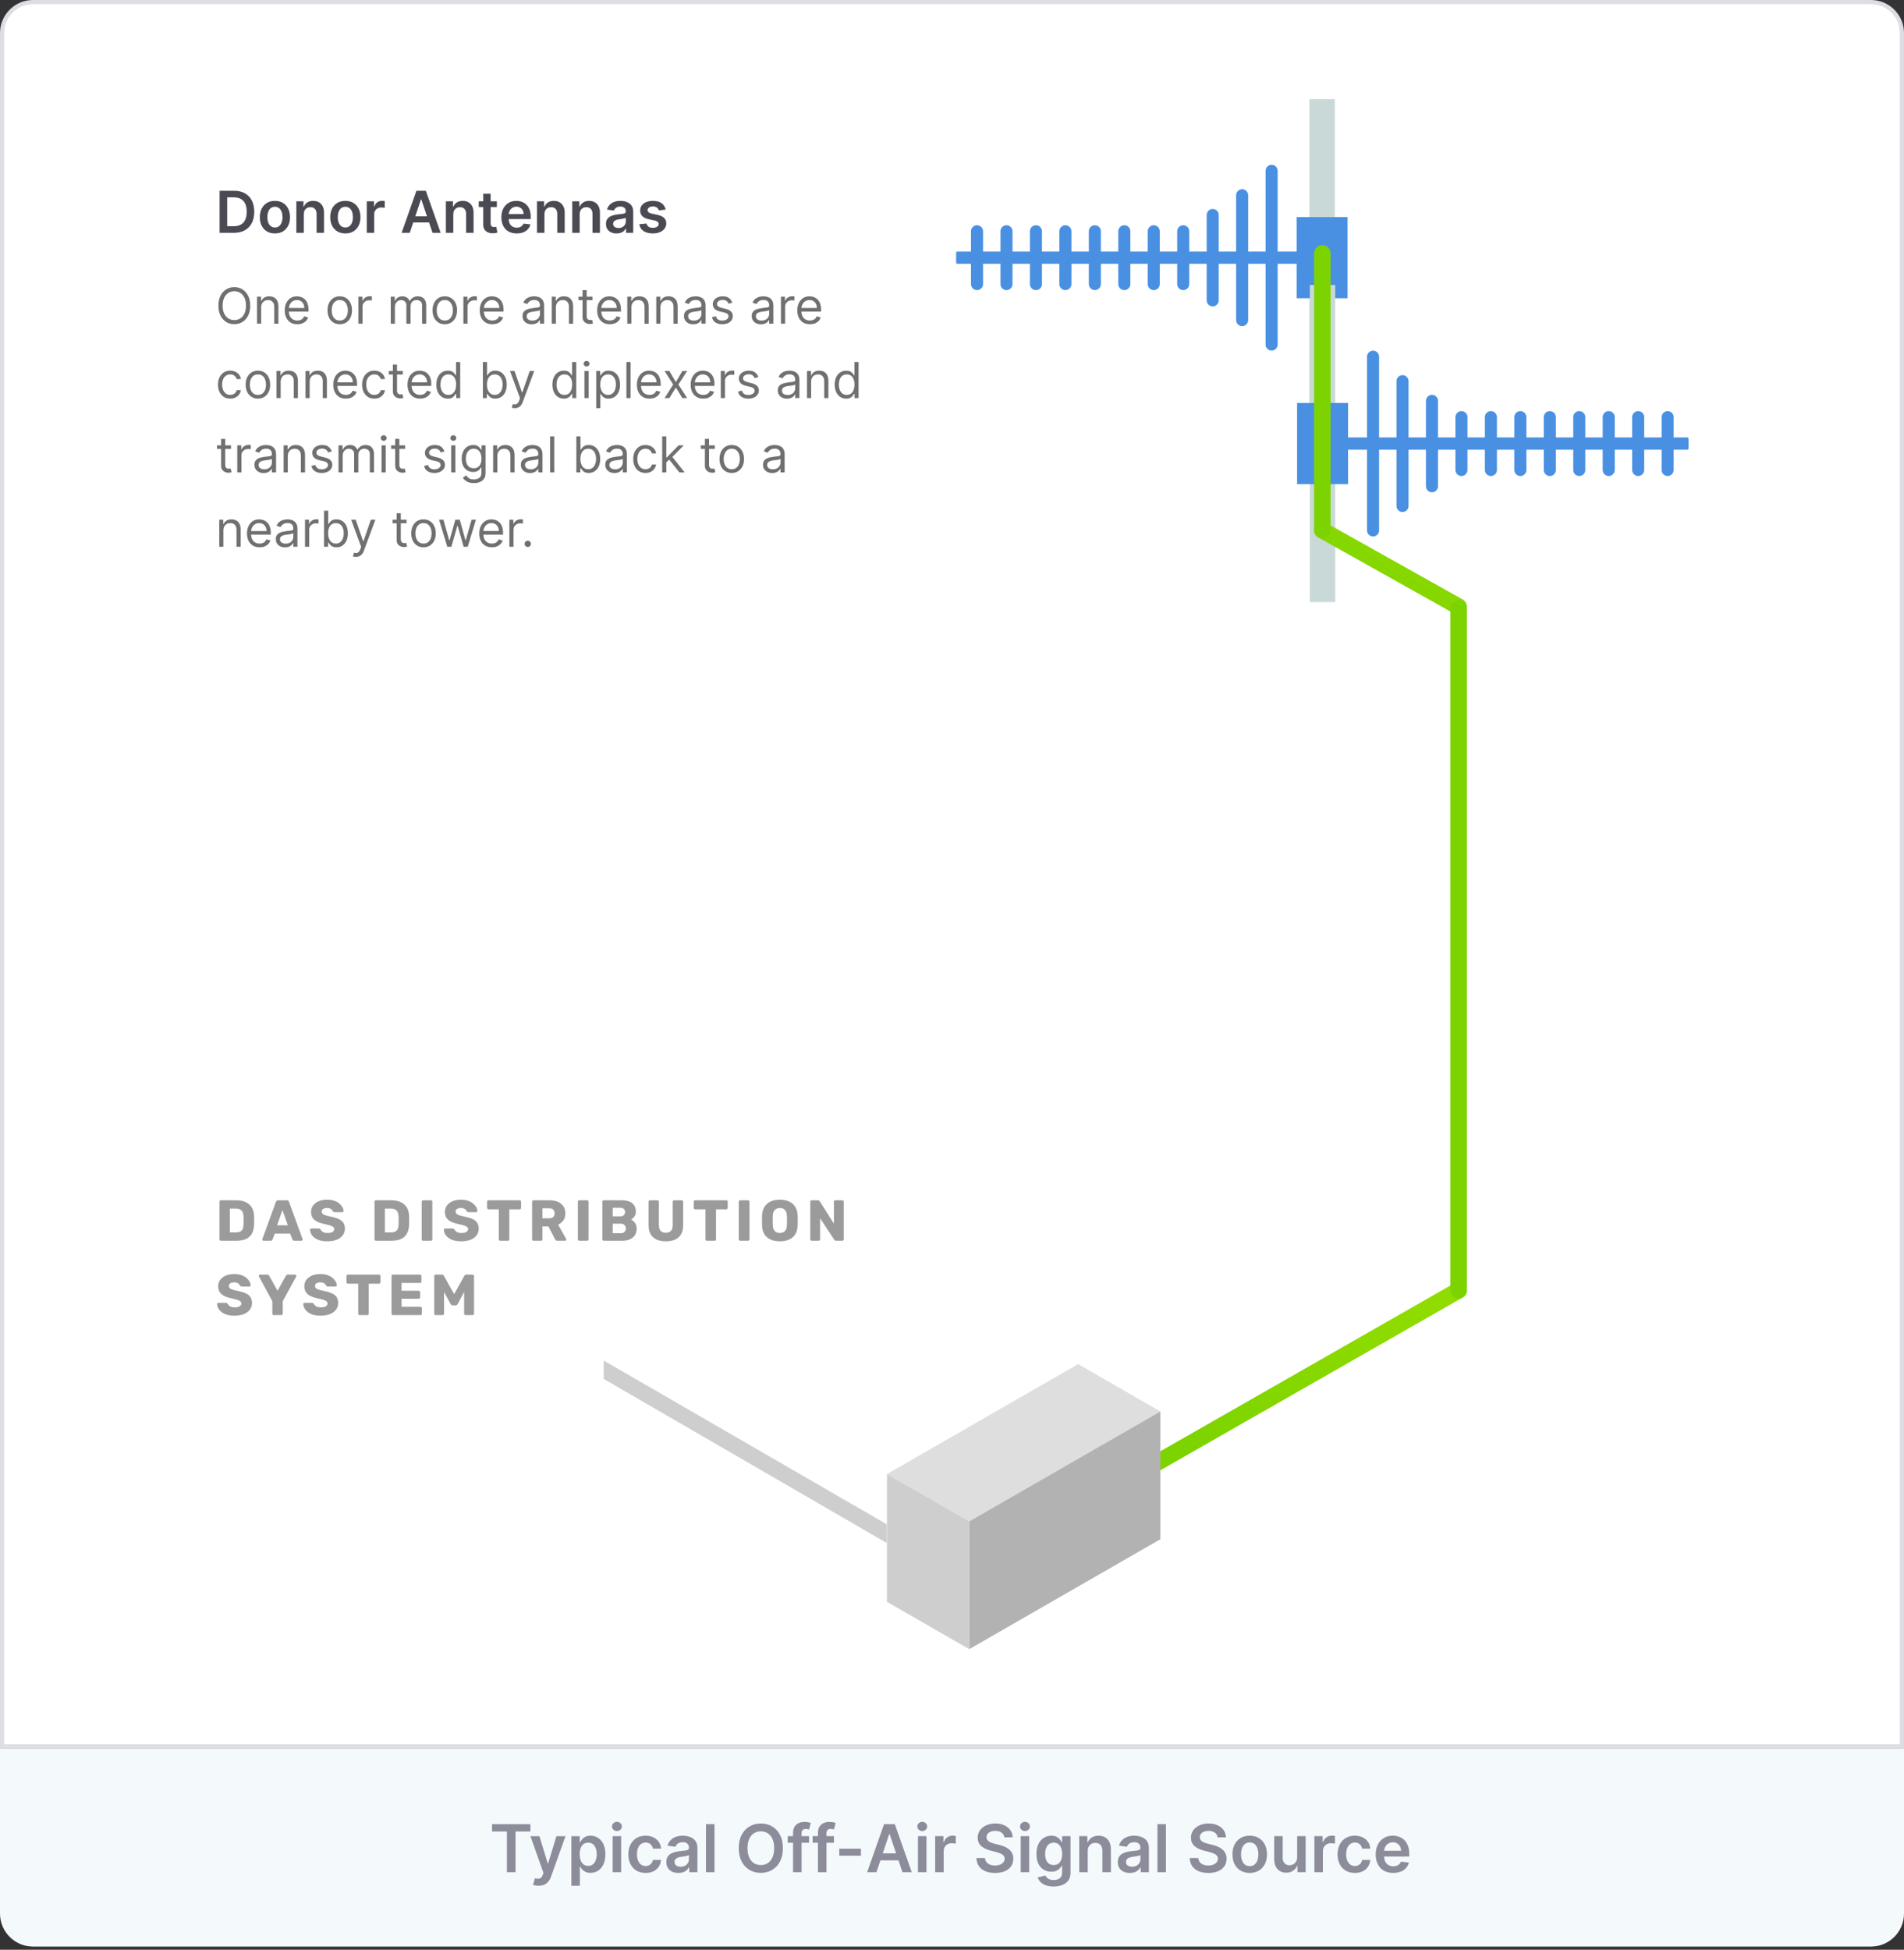 <svg fill="none" height="472" viewBox="0 0 461 472" width="461" xmlns="http://www.w3.org/2000/svg" xmlns:xlink="http://www.w3.org/1999/xlink"><rect x="0" y="0" width="461" height="472" fill="#333333" stroke="none"/><linearGradient id="a"><stop offset="0" stop-color="#90dc00"/><stop offset="1" stop-color="#7cd300"/></linearGradient><linearGradient id="b" gradientUnits="userSpaceOnUse" x1="346.845" x2="314.81" xlink:href="#a" y1="316.606" y2="369.551"/><linearGradient id="c" gradientUnits="userSpaceOnUse" x1="350.457" x2="337.109" xlink:href="#a" y1="130.147" y2="152.635"/><linearGradient id="d"><stop offset="0" stop-color="#7cd300"/><stop offset="1" stop-color="#7cd300"/></linearGradient><linearGradient id="e" gradientUnits="userSpaceOnUse" x1="351.556" x2="361.894" xlink:href="#d" y1="151.316" y2="151.887"/><linearGradient id="f" gradientUnits="userSpaceOnUse" x1="318.556" x2="328.749" xlink:href="#d" y1="61.864" y2="63.204"/><path d="m.5 8c0-4.142 3.358-7.5 7.5-7.5h445c4.142 0 7.5 3.358 7.5 7.5v414.736h-460z" fill="#fff"/><path d="m323.193 24h-6.148v76.762h6.148z" fill="#c9d9d7"/><g fill="#4990e2"><path d="m326.278 52.557h-12.336v19.647h12.336z"/><path clip-rule="evenodd" d="m321.893 63.866h-90.089c-.168 0-.304-.137-.304-.305v-2.361c0-.168.136-.304.304-.304h90.089c.168 0 .304.136.304.304v2.361c0 .168-.136.305-.304.305z" fill-rule="evenodd"/><path clip-rule="evenodd" d="m236.558 70.236c-.806 0-1.459-.653-1.459-1.459v-12.791c0-.806.653-1.459 1.459-1.459s1.459.653 1.459 1.459v12.79c0 .807-.653 1.46-1.459 1.46z" fill-rule="evenodd"/><path clip-rule="evenodd" d="m243.691 70.236c-.806 0-1.459-.653-1.459-1.459v-12.791c0-.806.653-1.459 1.459-1.459s1.459.653 1.459 1.459v12.79c0 .807-.653 1.46-1.459 1.46z" fill-rule="evenodd"/><path clip-rule="evenodd" d="m250.824 70.236c-.806 0-1.459-.653-1.459-1.459v-12.791c0-.806.653-1.459 1.459-1.459s1.459.653 1.459 1.459v12.79c0 .807-.653 1.46-1.459 1.46z" fill-rule="evenodd"/><path clip-rule="evenodd" d="m257.957 70.236c-.806 0-1.459-.653-1.459-1.459v-12.791c0-.806.653-1.459 1.459-1.459.805 0 1.459.653 1.459 1.459v12.79c0 .807-.654 1.46-1.459 1.46z" fill-rule="evenodd"/><path clip-rule="evenodd" d="m265.088 70.236c-.805 0-1.459-.653-1.459-1.459v-12.791c0-.806.654-1.459 1.459-1.459.806 0 1.459.653 1.459 1.459v12.79c0 .807-.653 1.46-1.459 1.46z" fill-rule="evenodd"/><path clip-rule="evenodd" d="m272.221 70.236c-.806 0-1.459-.653-1.459-1.459v-12.791c0-.806.653-1.459 1.459-1.459s1.459.653 1.459 1.459v12.79c0 .807-.653 1.46-1.459 1.46z" fill-rule="evenodd"/><path clip-rule="evenodd" d="m279.354 70.236c-.806 0-1.459-.653-1.459-1.459v-12.791c0-.806.653-1.459 1.459-1.459s1.459.653 1.459 1.459v12.79c0 .807-.653 1.46-1.459 1.46z" fill-rule="evenodd"/><path clip-rule="evenodd" d="m286.487 70.236c-.806 0-1.459-.653-1.459-1.459v-12.791c0-.806.653-1.459 1.459-1.459s1.459.653 1.459 1.459v12.79c0 .807-.653 1.46-1.459 1.46z" fill-rule="evenodd"/><path clip-rule="evenodd" d="m293.62 74.175c-.806 0-1.459-.653-1.459-1.459v-20.669c0-.806.653-1.459 1.459-1.459s1.459.653 1.459 1.459v20.669c-.001.806-.654 1.459-1.459 1.459z" fill-rule="evenodd"/><path clip-rule="evenodd" d="m300.751 78.95c-.805 0-1.459-.653-1.459-1.459v-30.22c0-.806.654-1.459 1.459-1.459.806 0 1.459.653 1.459 1.459v30.22c0 .806-.653 1.459-1.459 1.459z" fill-rule="evenodd"/><path clip-rule="evenodd" d="m307.885 84.871c-.806 0-1.459-.653-1.459-1.459v-42.062c0-.806.653-1.459 1.459-1.459s1.459.653 1.459 1.459v42.062c0 .806-.654 1.459-1.459 1.459z" fill-rule="evenodd"/></g><path d="m317.14 69h6.148v76.762h-6.148z" fill="#c9d9d7"/><path d="m314.055 97.557h12.336v19.647h-12.336z" fill="#4990e2"/><path clip-rule="evenodd" d="m318.44 108.866h90.089c.168 0 .304-.136.304-.304v-2.362c0-.168-.136-.304-.304-.304h-90.089c-.168 0-.304.136-.304.304v2.362c0 .168.136.304.304.304z" fill="#4990e2" fill-rule="evenodd"/><path clip-rule="evenodd" d="m403.775 115.236c.806 0 1.459-.653 1.459-1.459v-12.791c0-.806-.653-1.459-1.459-1.459s-1.459.653-1.459 1.459v12.79c0 .807.653 1.46 1.459 1.46z" fill="#4990e2" fill-rule="evenodd"/><path clip-rule="evenodd" d="m396.642 115.236c.806 0 1.459-.653 1.459-1.459v-12.791c0-.806-.653-1.459-1.459-1.459s-1.459.653-1.459 1.459v12.79c0 .807.653 1.46 1.459 1.46z" fill="#4990e2" fill-rule="evenodd"/><path clip-rule="evenodd" d="m389.509 115.236c.806 0 1.459-.653 1.459-1.459v-12.791c0-.806-.653-1.459-1.459-1.459s-1.459.653-1.459 1.459v12.79c0 .807.653 1.46 1.459 1.46z" fill="#4990e2" fill-rule="evenodd"/><path clip-rule="evenodd" d="m382.376 115.236c.806 0 1.459-.653 1.459-1.459v-12.791c0-.806-.653-1.459-1.459-1.459-.805 0-1.459.653-1.459 1.459v12.79c0 .807.654 1.46 1.459 1.46z" fill="#4990e2" fill-rule="evenodd"/><path clip-rule="evenodd" d="m375.245 115.236c.805 0 1.459-.653 1.459-1.459v-12.791c0-.806-.654-1.459-1.459-1.459-.806 0-1.459.653-1.459 1.459v12.79c0 .807.653 1.46 1.459 1.46z" fill="#4990e2" fill-rule="evenodd"/><path clip-rule="evenodd" d="m368.112 115.236c.806 0 1.459-.653 1.459-1.459v-12.791c0-.806-.653-1.459-1.459-1.459s-1.459.653-1.459 1.459v12.79c0 .807.653 1.46 1.459 1.46z" fill="#4990e2" fill-rule="evenodd"/><path clip-rule="evenodd" d="m360.979 115.236c.806 0 1.459-.653 1.459-1.459v-12.791c0-.806-.653-1.459-1.459-1.459s-1.459.653-1.459 1.459v12.79c0 .807.653 1.46 1.459 1.46z" fill="#4990e2" fill-rule="evenodd"/><path clip-rule="evenodd" d="m353.846 115.236c.806 0 1.459-.653 1.459-1.459v-12.791c0-.806-.653-1.459-1.459-1.459s-1.459.653-1.459 1.459v12.79c0 .807.653 1.46 1.459 1.46z" fill="#4990e2" fill-rule="evenodd"/><path clip-rule="evenodd" d="m346.713 119.175c.806 0 1.459-.653 1.459-1.459v-20.669c0-.806-.653-1.459-1.459-1.459s-1.459.653-1.459 1.459v20.669c.001.806.654 1.459 1.459 1.459z" fill="#4990e2" fill-rule="evenodd"/><path clip-rule="evenodd" d="m339.582 123.95c.805 0 1.459-.653 1.459-1.459v-30.22c0-.806-.654-1.459-1.459-1.459-.806 0-1.459.653-1.459 1.459v30.22c0 .806.653 1.459 1.459 1.459z" fill="#4990e2" fill-rule="evenodd"/><path clip-rule="evenodd" d="m332.448 129.871c.806 0 1.459-.653 1.459-1.459v-42.062c0-.806-.653-1.459-1.459-1.459s-1.459.653-1.459 1.459v42.062c0 .806.654 1.459 1.459 1.459z" fill="#4990e2" fill-rule="evenodd"/><path d="m353.167 312.364-77 44" stroke="url(#b)" stroke-linecap="round" stroke-width="4"/><path d="m353.167 146.864-33-18.5" stroke="url(#c)" stroke-linecap="round" stroke-width="4"/><path d="m355.167 312.364v-165c0-1.105-.896-2-2-2-1.105 0-2 .895-2 2v165c0 1.104.895 2 2 2 1.104 0 2-.896 2-2z" fill="url(#e)"/><path d="m322.167 128.364v-67c0-1.105-.896-2-2-2-1.105 0-2 .895-2 2v67c0 1.104.895 2 2 2 1.104 0 2-.896 2-2z" fill="url(#f)"/><path clip-rule="evenodd" d="m146.167 329.364v4.447l68.528 39.723v-4.536z" fill="#cecece" fill-rule="evenodd"/><path clip-rule="evenodd" d="m280.955 341.686-46.282 26.614-19.919-11.455 46.281-26.613z" fill="#dedede" fill-rule="evenodd"/><path clip-rule="evenodd" d="m280.955 372.623-46.282 26.613v-30.936l46.282-26.614z" fill="#b2b2b2" fill-rule="evenodd"/><path clip-rule="evenodd" d="m214.754 356.845v30.936l19.919 11.455v-30.936z" fill="#cecece" fill-rule="evenodd"/><path d="m53.496 300.364c-.103 0-.187-.033-.252-.098-.065-.066-.098-.15-.098-.252v-9.1c0-.103.033-.187.098-.252.065-.066.149-.098.252-.098h3.64c.915 0 1.694.149 2.338.448.644.289 1.139.718 1.484 1.288.345.56.532 1.255.56 2.086.009.41.014.77.014 1.078s-.005.662-.014 1.064c-.037.868-.224 1.586-.56 2.156-.327.569-.807.994-1.442 1.274-.625.27-1.395.406-2.31.406zm2.156-2.016h1.484c.401 0 .733-.061.994-.182.271-.131.471-.332.602-.602.14-.271.215-.626.224-1.064.019-.271.028-.514.028-.728.009-.215.009-.43 0-.644 0-.215-.009-.453-.028-.714-.019-.635-.187-1.097-.504-1.386-.308-.299-.77-.448-1.386-.448h-1.414zm8.15 2.016c-.075 0-.145-.028-.21-.084-.056-.066-.084-.136-.084-.21 0-.047.005-.089.014-.126l3.29-8.988c.028-.103.084-.192.168-.266.093-.084.219-.126.378-.126h2.072c.159 0 .28.042.364.126.093.074.154.163.182.266l3.276 8.988c.019.037.028.079.028.126 0 .074-.033.144-.098.21-.056.056-.126.084-.21.084h-1.722c-.14 0-.247-.033-.322-.098-.065-.075-.107-.14-.126-.196l-.546-1.428h-3.738l-.532 1.428c-.019.056-.061.121-.126.196-.065.065-.177.098-.336.098zm3.29-3.738h2.604l-1.316-3.696zm12.195 3.878c-.933 0-1.708-.131-2.324-.392-.616-.271-1.083-.621-1.4-1.05-.317-.43-.485-.887-.504-1.372 0-.075.028-.14.084-.196.065-.066.14-.098.224-.098h1.764c.131 0 .229.023.294.07.075.046.14.107.196.182.075.14.177.275.308.406.14.13.317.238.532.322.224.074.499.112.826.112.541 0 .947-.084 1.218-.252.28-.168.42-.397.42-.686 0-.206-.075-.374-.224-.504-.149-.14-.392-.262-.728-.364-.327-.112-.765-.224-1.316-.336-.709-.15-1.316-.341-1.82-.574-.495-.243-.873-.556-1.134-.938-.261-.392-.392-.878-.392-1.456 0-.57.159-1.078.476-1.526.327-.448.779-.798 1.358-1.05s1.265-.378 2.058-.378c.644 0 1.209.084 1.694.252.495.168.91.392 1.246.672s.588.578.756.896c.177.308.271.611.28.91 0 .074-.028.144-.084.21-.056.056-.126.084-.21.084h-1.848c-.103 0-.191-.019-.266-.056-.075-.038-.14-.098-.196-.182-.056-.206-.205-.383-.448-.532-.233-.159-.541-.238-.924-.238-.411 0-.733.074-.966.224-.224.14-.336.359-.336.658 0 .186.061.35.182.49.131.14.341.261.63.364.299.102.705.21 1.218.322.849.158 1.535.359 2.058.602.523.233.905.541 1.148.924.243.373.364.844.364 1.414 0 .634-.182 1.185-.546 1.652-.355.457-.849.807-1.484 1.05-.635.242-1.363.364-2.184.364zm11.746-.14c-.103 0-.187-.033-.252-.098-.065-.066-.098-.15-.098-.252v-9.1c0-.103.033-.187.098-.252.065-.066.149-.098.252-.098h3.64c.915 0 1.694.149 2.338.448.644.289 1.139.718 1.484 1.288.345.56.532 1.255.56 2.086.009.41.014.77.014 1.078s-.005.662-.014 1.064c-.037.868-.224 1.586-.56 2.156-.327.569-.807.994-1.442 1.274-.625.27-1.395.406-2.31.406zm2.156-2.016h1.484c.401 0 .733-.061.994-.182.271-.131.471-.332.602-.602.14-.271.215-.626.224-1.064.019-.271.028-.514.028-.728.009-.215.009-.43 0-.644 0-.215-.009-.453-.028-.714-.019-.635-.187-1.097-.504-1.386-.308-.299-.77-.448-1.386-.448h-1.414zm9.265 2.016c-.102 0-.186-.033-.252-.098-.065-.066-.098-.15-.098-.252v-9.1c0-.103.033-.187.098-.252.066-.066.15-.098.252-.098h1.876c.103 0 .187.032.252.098.066.065.098.149.098.252v9.1c0 .102-.032.186-.098.252-.065.065-.149.098-.252.098zm9.244.14c-.934 0-1.708-.131-2.324-.392-.616-.271-1.083-.621-1.4-1.05-.318-.43-.486-.887-.504-1.372 0-.075.028-.14.084-.196.065-.066.14-.098.224-.098h1.764c.13 0 .228.023.294.07.074.046.14.107.196.182.074.14.177.275.308.406.14.13.317.238.532.322.224.074.499.112.826.112.541 0 .947-.084 1.218-.252.28-.168.42-.397.42-.686 0-.206-.075-.374-.224-.504-.15-.14-.392-.262-.728-.364-.327-.112-.766-.224-1.316-.336-.71-.15-1.316-.341-1.82-.574-.495-.243-.873-.556-1.134-.938-.262-.392-.392-.878-.392-1.456 0-.57.158-1.078.476-1.526.326-.448.779-.798 1.358-1.05.578-.252 1.264-.378 2.058-.378.644 0 1.208.084 1.694.252.494.168.91.392 1.246.672s.588.578.756.896c.177.308.27.611.28.91 0 .074-.028.144-.084.21-.056.056-.126.084-.21.084h-1.848c-.103 0-.192-.019-.266-.056-.075-.038-.14-.098-.196-.182-.056-.206-.206-.383-.448-.532-.234-.159-.542-.238-.924-.238-.411 0-.733.074-.966.224-.224.14-.336.359-.336.658 0 .186.06.35.182.49.13.14.34.261.63.364.298.102.704.21 1.218.322.849.158 1.535.359 2.058.602.522.233.905.541 1.148.924.242.373.364.844.364 1.414 0 .634-.182 1.185-.546 1.652-.355.457-.85.807-1.484 1.05-.635.242-1.363.364-2.184.364zm9.425-.14c-.102 0-.186-.033-.252-.098-.065-.066-.098-.15-.098-.252v-7.252h-2.492c-.102 0-.186-.033-.252-.098-.065-.075-.098-.159-.098-.252v-1.498c0-.103.033-.187.098-.252.066-.066.15-.098.252-.098h7.532c.103 0 .187.032.252.098.066.065.098.149.098.252v1.498c0 .093-.032.177-.098.252-.065.065-.149.098-.252.098h-2.492v7.252c0 .102-.032.186-.098.252-.065.065-.149.098-.252.098zm8.063 0c-.103 0-.187-.033-.252-.098-.066-.066-.098-.15-.098-.252v-9.1c0-.103.032-.187.098-.252.065-.066.149-.098.252-.098h3.808c1.204 0 2.151.28 2.842.84.7.55 1.05 1.334 1.05 2.352 0 .662-.164 1.222-.49 1.68-.318.457-.738.802-1.26 1.036l1.932 3.444c.028.056.042.107.042.154 0 .074-.033.144-.098.21-.056.056-.126.084-.21.084h-1.848c-.178 0-.308-.042-.392-.126-.084-.094-.145-.178-.182-.252l-1.596-3.08h-1.442v3.108c0 .102-.033.186-.098.252-.066.065-.15.098-.252.098zm2.156-5.432h1.624c.438 0 .765-.108.98-.322.224-.215.336-.509.336-.882 0-.364-.108-.658-.322-.882-.206-.224-.537-.336-.994-.336h-1.624zm8.923 5.432c-.102 0-.186-.033-.252-.098-.065-.066-.098-.15-.098-.252v-9.1c0-.103.033-.187.098-.252.066-.066.15-.098.252-.098h1.876c.103 0 .187.032.252.098.066.065.098.149.098.252v9.1c0 .102-.032.186-.098.252-.065.065-.149.098-.252.098zm5.939 0c-.102 0-.186-.033-.252-.098-.065-.066-.098-.15-.098-.252v-9.1c0-.103.033-.187.098-.252.066-.066.15-.098.252-.098h4.27c.803 0 1.461.112 1.974.336.514.224.892.546 1.134.966.252.41.378.9.378 1.47 0 .336-.065.634-.196.896-.121.252-.275.462-.462.63-.177.168-.345.289-.504.364.355.168.668.443.938.826.28.382.42.83.42 1.344 0 .616-.14 1.148-.42 1.596-.27.438-.672.779-1.204 1.022-.522.233-1.166.35-1.932.35zm2.156-1.82h1.96c.402 0 .705-.117.91-.35.206-.234.308-.5.308-.798 0-.327-.107-.602-.322-.826-.205-.224-.504-.336-.896-.336h-1.96zm0-4.088h1.834c.383 0 .668-.098.854-.294.196-.196.294-.448.294-.756 0-.299-.098-.542-.294-.728-.186-.196-.471-.294-.854-.294h-1.834zm12.854 6.048c-.84 0-1.577-.136-2.212-.406-.625-.28-1.111-.705-1.456-1.274-.345-.579-.518-1.312-.518-2.198v-5.712c0-.103.033-.187.098-.252.065-.066.149-.098.252-.098h1.806c.103 0 .187.032.252.098.065.065.098.149.098.252v5.698c0 .606.145 1.064.434 1.372.299.298.714.448 1.246.448.523 0 .929-.15 1.218-.448.299-.308.448-.766.448-1.372v-5.698c0-.103.033-.187.098-.252.075-.066.159-.098.252-.098h1.82c.093 0 .173.032.238.098.075.065.112.149.112.252v5.712c0 .886-.173 1.619-.518 2.198-.345.569-.831.994-1.456 1.274-.625.27-1.363.406-2.212.406zm9.948-.14c-.102 0-.186-.033-.252-.098-.065-.066-.098-.15-.098-.252v-7.252h-2.492c-.102 0-.186-.033-.252-.098-.065-.075-.098-.159-.098-.252v-1.498c0-.103.033-.187.098-.252.066-.066.15-.098.252-.098h7.532c.103 0 .187.032.252.098.066.065.098.149.098.252v1.498c0 .093-.032.177-.098.252-.065.065-.149.098-.252.098h-2.492v7.252c0 .102-.032.186-.098.252-.065.065-.149.098-.252.098zm8.063 0c-.103 0-.187-.033-.252-.098-.066-.066-.098-.15-.098-.252v-9.1c0-.103.032-.187.098-.252.065-.066.149-.098.252-.098h1.876c.102 0 .186.032.252.098.065.065.098.149.098.252v9.1c0 .102-.033.186-.098.252-.066.065-.15.098-.252.098zm9.593.14c-.859 0-1.605-.14-2.24-.42s-1.129-.7-1.484-1.26c-.355-.57-.551-1.279-.588-2.128-.009-.402-.014-.803-.014-1.204 0-.402.005-.808.014-1.218.037-.84.233-1.545.588-2.114.364-.579.863-1.013 1.498-1.302.635-.29 1.377-.434 2.226-.434.84 0 1.577.144 2.212.434.644.289 1.148.723 1.512 1.302.364.569.56 1.274.588 2.114.019.41.028.816.028 1.218 0 .401-.009.802-.028 1.204-.037.849-.233 1.558-.588 2.128-.355.56-.849.98-1.484 1.26s-1.381.42-2.24.42zm0-2.016c.495 0 .896-.15 1.204-.448.317-.299.485-.775.504-1.428.019-.411.028-.798.028-1.162s-.009-.742-.028-1.134c-.019-.439-.103-.794-.252-1.064-.14-.28-.336-.486-.588-.616-.252-.131-.541-.196-.868-.196-.317 0-.602.065-.854.196-.252.13-.453.336-.602.616-.149.27-.233.625-.252 1.064-.009.392-.014.77-.014 1.134s.005.751.014 1.162c.028.653.196 1.129.504 1.428.308.298.709.448 1.204.448zm7.713 1.876c-.103 0-.187-.033-.252-.098-.066-.066-.098-.15-.098-.252v-9.1c0-.103.032-.187.098-.252.065-.066.149-.098.252-.098h1.484c.158 0 .27.037.336.112.074.065.121.116.14.154l3.416 5.39v-5.306c0-.103.032-.187.098-.252.065-.066.149-.098.252-.098h1.68c.102 0 .186.032.252.098.065.065.098.149.098.252v9.1c0 .093-.033.177-.098.252-.066.065-.15.098-.252.098h-1.498c-.15 0-.262-.038-.336-.112-.066-.075-.108-.126-.126-.154l-3.416-5.18v5.096c0 .102-.033.186-.098.252-.066.065-.15.098-.252.098zm-139.732 18.14c-.933 0-1.708-.131-2.324-.392-.616-.271-1.083-.621-1.4-1.05-.317-.43-.485-.887-.504-1.372 0-.075.028-.14.084-.196.065-.066.14-.098.224-.098h1.764c.131 0 .229.023.294.07.075.046.14.107.196.182.075.14.177.275.308.406.14.13.317.238.532.322.224.074.499.112.826.112.541 0 .947-.084 1.218-.252.28-.168.42-.397.42-.686 0-.206-.075-.374-.224-.504-.149-.14-.392-.262-.728-.364-.327-.112-.765-.224-1.316-.336-.709-.15-1.316-.341-1.82-.574-.495-.243-.873-.556-1.134-.938-.261-.392-.392-.878-.392-1.456 0-.57.159-1.078.476-1.526.327-.448.779-.798 1.358-1.05s1.265-.378 2.058-.378c.644 0 1.209.084 1.694.252.495.168.91.392 1.246.672s.588.578.756.896c.177.308.271.611.28.91 0 .074-.028.144-.084.21-.056.056-.126.084-.21.084h-1.848c-.103 0-.191-.019-.266-.056-.075-.038-.14-.098-.196-.182-.056-.206-.205-.383-.448-.532-.233-.159-.541-.238-.924-.238-.411 0-.733.074-.966.224-.224.14-.336.359-.336.658 0 .186.061.35.182.49.131.14.341.261.63.364.299.102.705.21 1.218.322.849.158 1.535.359 2.058.602.523.233.905.541 1.148.924.243.373.364.844.364 1.414 0 .634-.182 1.185-.546 1.652-.355.457-.849.807-1.484 1.05-.635.242-1.363.364-2.184.364zm9.489-.14c-.093 0-.177-.033-.252-.098-.065-.066-.098-.15-.098-.252v-3.01l-3.248-5.992c-.009-.028-.019-.052-.028-.07-.009-.028-.014-.056-.014-.084 0-.075.028-.14.084-.196.065-.066.14-.098.224-.098h1.75c.14 0 .247.037.322.112.084.065.135.126.154.182l2.016 3.612 2.016-3.612c.028-.056.079-.117.154-.182.084-.075.196-.112.336-.112h1.75c.084 0 .154.032.21.098.056.056.084.121.084.196 0 .028-.005.056-.014.084 0 .018-.005.042-.014.07l-3.262 5.992v3.01c0 .102-.033.186-.098.252-.065.065-.149.098-.252.098zm11.371.14c-.933 0-1.708-.131-2.324-.392-.616-.271-1.083-.621-1.4-1.05-.317-.43-.485-.887-.504-1.372 0-.075.028-.14.084-.196.065-.066.14-.098.224-.098h1.764c.131 0 .229.023.294.07.075.046.14.107.196.182.075.14.177.275.308.406.14.13.317.238.532.322.224.074.499.112.826.112.541 0 .947-.084 1.218-.252.28-.168.42-.397.42-.686 0-.206-.075-.374-.224-.504-.149-.14-.392-.262-.728-.364-.327-.112-.765-.224-1.316-.336-.709-.15-1.316-.341-1.82-.574-.495-.243-.873-.556-1.134-.938-.261-.392-.392-.878-.392-1.456 0-.57.159-1.078.476-1.526.327-.448.779-.798 1.358-1.05.579-.252 1.265-.378 2.058-.378.644 0 1.209.084 1.694.252.495.168.91.392 1.246.672s.588.578.756.896c.177.308.271.611.28.91 0 .074-.028.144-.084.21-.056.056-.126.084-.21.084h-1.848c-.103 0-.191-.019-.266-.056-.075-.038-.14-.098-.196-.182-.056-.206-.205-.383-.448-.532-.233-.159-.541-.238-.924-.238-.411 0-.733.074-.966.224-.224.14-.336.359-.336.658 0 .186.061.35.182.49.131.14.341.261.63.364.299.102.705.21 1.218.322.849.158 1.535.359 2.058.602.523.233.905.541 1.148.924.243.373.364.844.364 1.414 0 .634-.182 1.185-.546 1.652-.355.457-.849.807-1.484 1.05-.635.242-1.363.364-2.184.364zm9.426-.14c-.103 0-.187-.033-.252-.098-.065-.066-.098-.15-.098-.252v-7.252h-2.492c-.103 0-.187-.033-.252-.098-.065-.075-.098-.159-.098-.252v-1.498c0-.103.033-.187.098-.252.065-.066.149-.098.252-.098h7.532c.103 0 .187.032.252.098.065.065.098.149.098.252v1.498c0 .093-.033.177-.098.252-.065.065-.149.098-.252.098h-2.492v7.252c0 .102-.033.186-.098.252-.065.065-.149.098-.252.098zm8.062 0c-.103 0-.187-.033-.252-.098-.065-.066-.098-.15-.098-.252v-9.1c0-.103.033-.187.098-.252.065-.066.149-.098.252-.098h6.538c.103 0 .187.032.252.098.066.065.098.149.098.252v1.316c0 .102-.032.186-.098.252-.065.065-.149.098-.252.098h-4.466v1.89h4.158c.103 0 .187.037.252.112.066.065.098.149.098.252v1.218c0 .093-.032.177-.098.252-.065.065-.149.098-.252.098h-4.158v1.946h4.578c.103 0 .187.032.252.098.066.065.098.149.098.252v1.316c0 .102-.032.186-.098.252-.065.065-.149.098-.252.098zm10.342 0c-.094 0-.178-.033-.252-.098-.066-.066-.098-.15-.098-.252v-9.1c0-.103.032-.187.098-.252.074-.066.158-.098.252-.098h1.512c.149 0 .261.042.336.126.084.074.135.135.154.182l2.464 4.424 2.464-4.424c.028-.047.074-.108.14-.182.074-.084.191-.126.35-.126h1.498c.102 0 .186.032.252.098.074.065.112.149.112.252v9.1c0 .102-.038.186-.112.252-.066.065-.15.098-.252.098h-1.666c-.103 0-.192-.033-.266-.098-.066-.066-.098-.15-.098-.252v-5.25l-1.582 2.926c-.038.084-.094.158-.168.224-.075.065-.178.098-.308.098h-.728c-.131 0-.234-.033-.308-.098-.075-.066-.136-.14-.182-.224l-1.582-2.926v5.25c0 .102-.033.186-.098.252-.066.065-.15.098-.252.098z" fill="#9b9b9b"/><path d="m56.621 56.364h-3.45v-10.182h3.52c1.011 0 1.879.204 2.605.612.729.404 1.289.986 1.68 1.745s.587 1.667.587 2.724c0 1.061-.197 1.972-.592 2.734-.391.762-.956 1.347-1.695 1.755-.736.408-1.621.612-2.655.612zm-1.606-1.596h1.516c.709 0 1.301-.129 1.775-.388.474-.262.83-.651 1.069-1.168.239-.52.358-1.17.358-1.949s-.119-1.425-.358-1.939c-.239-.517-.592-.903-1.059-1.158-.464-.259-1.041-.388-1.73-.388h-1.571zm11.552 1.745c-.746 0-1.392-.164-1.939-.492-.547-.328-.971-.787-1.273-1.377-.298-.59-.448-1.279-.448-2.068s.149-1.48.448-2.073c.302-.593.726-1.054 1.273-1.382.547-.328 1.193-.492 1.939-.492.746 0 1.392.164 1.939.492.547.328.97.789 1.268 1.382.302.593.452 1.284.452 2.073s-.151 1.478-.452 2.068c-.298.59-.721 1.049-1.268 1.377-.547.328-1.193.492-1.939.492zm.01-1.442c.404 0 .742-.111 1.014-.333.272-.225.474-.527.607-.905.136-.378.204-.799.204-1.263 0-.467-.068-.89-.204-1.268-.133-.381-.335-.684-.607-.91-.272-.225-.61-.338-1.014-.338-.414 0-.759.113-1.034.338-.272.225-.476.529-.612.91-.133.378-.199.8-.199 1.268 0 .464.066.885.199 1.263.136.378.34.679.612.905.275.222.62.333 1.034.333zm6.976-3.182v4.474h-1.8v-7.636h1.72v1.298h.089c.176-.428.456-.767.84-1.019.388-.252.867-.378 1.437-.378.527 0 .986.113 1.377.338.394.225.699.552.915.979.219.428.326.946.323 1.556v4.862h-1.8v-4.584c0-.51-.133-.91-.398-1.198-.262-.288-.625-.432-1.089-.432-.315 0-.595.07-.84.209-.242.136-.432.333-.572.592-.136.259-.204.572-.204.94zm10.062 4.624c-.746 0-1.392-.164-1.939-.492-.547-.328-.971-.787-1.273-1.377-.298-.59-.447-1.279-.447-2.068s.149-1.48.447-2.073c.302-.593.726-1.054 1.273-1.382.547-.328 1.193-.492 1.939-.492.746 0 1.392.164 1.939.492.547.328.969.789 1.268 1.382.302.593.452 1.284.452 2.073s-.151 1.478-.452 2.068c-.298.59-.721 1.049-1.268 1.377-.547.328-1.193.492-1.939.492zm.01-1.442c.404 0 .742-.111 1.014-.333.272-.225.474-.527.607-.905.136-.378.204-.799.204-1.263 0-.467-.068-.89-.204-1.268-.133-.381-.335-.684-.607-.91s-.61-.338-1.014-.338c-.414 0-.759.113-1.034.338-.272.225-.476.529-.612.91-.133.378-.199.8-.199 1.268 0 .464.066.885.199 1.263.136.378.34.679.612.905.275.222.62.333 1.034.333zm5.177 1.293v-7.636h1.745v1.273h.08c.139-.441.378-.78.716-1.019.341-.242.731-.363 1.168-.363.099 0 .21.005.333.015.126.007.23.018.313.035v1.656c-.076-.026-.197-.05-.363-.07-.162-.023-.32-.035-.472-.035-.328 0-.623.071-.885.214-.259.139-.462.333-.612.582-.149.249-.224.535-.224.86v4.489zm10.411 0h-1.969l3.584-10.182h2.277l3.59 10.182h-1.969l-2.719-8.094h-.08zm.065-3.992h5.37v1.482h-5.37zm10.479-.482v4.474h-1.8v-7.636h1.721v1.298h.089c.176-.428.456-.767.84-1.019.388-.252.867-.378 1.437-.378.527 0 .986.113 1.377.338.395.225.7.552.915.979.219.428.326.946.323 1.556v4.862h-1.8v-4.584c0-.51-.132-.91-.397-1.198-.262-.288-.625-.432-1.089-.432-.315 0-.595.07-.84.209-.242.136-.433.333-.572.592-.136.259-.204.572-.204.94zm10.545-3.162v1.392h-4.39v-1.392zm-3.306-1.829h1.8v7.169c0 .242.036.428.109.557.076.126.176.212.298.259.123.046.259.07.408.07.113 0 .215-.008.308-.025.096-.017.169-.032.219-.045l.303 1.407c-.096.033-.234.07-.413.109-.175.04-.391.063-.646.07-.451.013-.857-.055-1.218-.204-.361-.152-.648-.388-.86-.706-.209-.318-.312-.716-.308-1.193zm8.11 9.615c-.766 0-1.427-.159-1.984-.477-.553-.322-.979-.775-1.278-1.362-.298-.59-.447-1.284-.447-2.083 0-.785.149-1.475.447-2.068.302-.597.723-1.061 1.263-1.392.54-.335 1.175-.502 1.904-.502.471 0 .915.076 1.333.229.421.149.792.381 1.113.696.325.315.58.716.766 1.203.186.484.278 1.061.278 1.73v.552h-6.259v-1.213h4.534c-.003-.345-.078-.651-.224-.92-.145-.272-.349-.486-.611-.641-.259-.156-.56-.234-.905-.234-.368 0-.691.089-.969.268-.279.176-.496.408-.652.696-.152.285-.23.598-.233.94v1.059c0 .444.081.825.243 1.143.163.315.39.557.681.726.292.166.633.249 1.025.249.261 0 .498-.036.711-.109.212-.076.396-.187.551-.333.156-.146.274-.327.353-.542l1.681.189c-.106.444-.309.832-.607 1.163-.295.328-.673.583-1.133.766-.461.179-.988.268-1.581.268zm6.718-4.624v4.474h-1.8v-7.636h1.72v1.298h.09c.175-.428.455-.767.84-1.019.388-.252.866-.378 1.437-.378.526 0 .986.113 1.377.338.394.225.699.552.914.979.219.428.327.946.324 1.556v4.862h-1.8v-4.584c0-.51-.133-.91-.398-1.198-.262-.288-.625-.432-1.089-.432-.315 0-.595.07-.84.209-.242.136-.432.333-.572.592-.135.259-.203.572-.203.94zm8.531 0v4.474h-1.8v-7.636h1.72v1.298h.09c.175-.428.455-.767.84-1.019.388-.252.867-.378 1.437-.378.527 0 .986.113 1.377.338.394.225.699.552.915.979.218.428.326.946.323 1.556v4.862h-1.8v-4.584c0-.51-.132-.91-.398-1.198-.261-.288-.624-.432-1.088-.432-.315 0-.595.07-.841.209-.242.136-.432.333-.571.592-.136.259-.204.572-.204.94zm8.929 4.629c-.484 0-.92-.086-1.308-.259-.384-.176-.689-.434-.914-.776-.223-.341-.334-.762-.334-1.263 0-.431.08-.787.239-1.069s.376-.507.651-.676.585-.297.93-.383c.348-.089.708-.154 1.079-.194.447-.046.81-.088 1.089-.124.278-.04.48-.099.606-.179.129-.083.194-.21.194-.383v-.03c0-.375-.111-.665-.333-.87-.222-.205-.542-.308-.96-.308-.44 0-.79.096-1.049.288-.255.192-.427.419-.517.681l-1.68-.239c.133-.464.351-.852.656-1.163.305-.315.678-.55 1.119-.706.441-.159.928-.239 1.461-.239.368 0 .735.043 1.099.129.365.086.698.229 1 .428.301.196.543.462.725.8.186.338.279.761.279 1.268v5.111h-1.73v-1.049h-.06c-.109.212-.264.411-.462.597-.196.182-.443.33-.741.442-.295.109-.641.164-1.039.164zm.467-1.323c.361 0 .675-.071.94-.214.265-.146.469-.338.611-.577.146-.239.219-.499.219-.781v-.9c-.056.046-.152.089-.288.129-.133.04-.282.075-.448.104-.165.03-.33.056-.492.08s-.303.043-.423.06c-.268.036-.508.096-.72.179-.213.083-.38.199-.503.348-.122.146-.184.335-.184.567 0 .331.121.582.363.751s.551.254.925.254zm11.41-4.449-1.641.179c-.046-.166-.127-.321-.243-.467-.113-.146-.265-.264-.458-.353-.192-.089-.427-.134-.706-.134-.374 0-.689.081-.944.244-.252.162-.376.373-.373.631-.003.222.078.403.243.542.17.139.448.254.836.343l1.302.279c.723.156 1.26.403 1.611.741.355.338.534.781.537 1.327-.003.481-.144.905-.423 1.273-.275.364-.657.65-1.148.855s-1.054.308-1.69.308c-.935 0-1.687-.196-2.257-.587-.571-.394-.91-.943-1.02-1.646l1.755-.169c.08.345.249.605.507.781.259.176.595.264 1.01.264.427 0 .77-.088 1.029-.264.262-.176.393-.393.393-.651 0-.219-.085-.399-.254-.542-.166-.142-.424-.252-.776-.328l-1.302-.274c-.733-.152-1.275-.409-1.626-.771-.351-.364-.525-.825-.522-1.382-.003-.471.124-.878.383-1.223.262-.348.625-.617 1.089-.805.467-.192 1.006-.288 1.615-.288.895 0 1.6.191 2.113.572.517.381.837.897.96 1.546z" fill="#4a4a52"/><path d="m60.587 74c0 .92-.166 1.716-.499 2.386s-.788 1.188-1.368 1.551c-.58.364-1.242.545-1.986.545s-1.406-.182-1.986-.545c-.58-.364-1.036-.881-1.368-1.551s-.499-1.466-.499-2.386c0-.92.166-1.716.499-2.386.332-.67.788-1.188 1.368-1.551.58-.364 1.242-.545 1.986-.545s1.406.182 1.986.545c.58.364 1.036.881 1.368 1.551.332.67.499 1.466.499 2.386zm-1.023 0c0-.756-.126-1.393-.379-1.913-.25-.52-.59-.913-1.018-1.18-.426-.267-.903-.401-1.432-.401s-1.007.134-1.436.401c-.426.267-.766.66-1.018 1.18-.25.52-.375 1.158-.375 1.913 0 .756.125 1.393.375 1.913.253.52.592.913 1.018 1.18.429.267.908.401 1.436.401s1.006-.134 1.432-.401c.429-.267.768-.66 1.018-1.18.253-.52.379-1.158.379-1.913zm3.669.426v3.938h-1.006v-6.545h.972v1.023h.085c.153-.332.386-.599.699-.801.312-.204.716-.307 1.21-.307.443 0 .831.091 1.163.273.332.179.591.452.776.818.185.364.277.824.277 1.381v4.159h-1.006v-4.091c0-.514-.134-.915-.401-1.202-.267-.29-.634-.435-1.099-.435-.321 0-.608.07-.861.209-.25.139-.447.342-.592.609-.145.267-.217.591-.217.972zm8.758 4.074c-.631 0-1.175-.139-1.632-.418-.455-.281-.805-.673-1.052-1.176-.244-.506-.366-1.094-.366-1.764 0-.67.122-1.261.366-1.773.247-.514.591-.915 1.031-1.202.443-.29.96-.435 1.551-.435.341 0 .677.057 1.01.17.332.114.635.298.908.554.273.253.49.588.652 1.006.162.418.243.932.243 1.543v.426h-5.045v-.869h4.023c0-.369-.074-.699-.222-.989-.145-.29-.352-.518-.622-.686-.267-.168-.582-.251-.946-.251-.401 0-.747.099-1.04.298-.29.196-.513.452-.669.767-.156.315-.234.653-.234 1.014v.58c0 .494.085.913.256 1.257.173.341.413.601.72.78.307.176.663.264 1.07.264.264 0 .503-.037.716-.111.216-.077.402-.19.558-.341.156-.153.277-.344.362-.571l.972.273c-.102.33-.274.619-.516.869-.241.247-.54.44-.895.58-.355.136-.754.204-1.198.204zm10.274 0c-.591 0-1.109-.141-1.555-.422-.443-.281-.79-.675-1.04-1.18-.247-.506-.371-1.097-.371-1.773 0-.682.124-1.277.371-1.786.25-.508.597-.903 1.04-1.185.446-.281.965-.422 1.555-.422s1.108.141 1.551.422c.446.281.793.676 1.04 1.185.25.508.375 1.104.375 1.786 0 .676-.125 1.267-.375 1.773-.247.506-.594.899-1.04 1.18-.443.281-.96.422-1.551.422zm0-.903c.449 0 .818-.115 1.108-.345.29-.23.504-.533.643-.908s.209-.781.209-1.219-.07-.845-.209-1.223c-.139-.378-.354-.683-.643-.916-.29-.233-.659-.349-1.108-.349-.449 0-.818.117-1.108.349-.29.233-.504.538-.643.916-.139.378-.209.785-.209 1.223s.07.844.209 1.219.354.677.643.908c.29.23.659.345 1.108.345zm4.501.767v-6.545h.972v.989h.068c.119-.324.335-.587.648-.788s.665-.303 1.057-.303c.074 0 .166.002.277.004.111.003.195.007.251.013v1.023c-.034-.009-.112-.021-.234-.038-.119-.02-.246-.03-.379-.03-.318 0-.602.067-.852.2-.247.131-.443.312-.588.545-.142.23-.213.493-.213.788v4.142zm7.84 0v-6.545h.972v1.023h.085c.136-.349.356-.621.66-.814.304-.196.669-.294 1.095-.294.432 0 .791.098 1.078.294.29.193.516.465.678.814h.068c.168-.338.419-.607.754-.805.335-.202.737-.302 1.206-.302.585 0 1.064.183 1.436.55.372.364.558.93.558 1.7v4.381h-1.005v-4.381c0-.483-.132-.828-.397-1.036-.264-.207-.575-.311-.933-.311-.46 0-.817.139-1.069.418-.253.276-.379.625-.379 1.048v4.261h-1.023v-4.483c0-.372-.121-.672-.362-.899-.241-.23-.553-.345-.933-.345-.261 0-.506.07-.733.209-.225.139-.406.332-.545.58-.136.244-.204.527-.204.848v4.091zm13.088.136c-.591 0-1.109-.141-1.555-.422-.443-.281-.79-.675-1.04-1.18-.247-.506-.371-1.097-.371-1.773 0-.682.124-1.277.371-1.786.25-.508.597-.903 1.04-1.185.446-.281.964-.422 1.555-.422s1.108.141 1.551.422c.446.281.793.676 1.04 1.185.25.508.375 1.104.375 1.786 0 .676-.125 1.267-.375 1.773-.247.506-.594.899-1.04 1.18-.443.281-.96.422-1.551.422zm0-.903c.449 0 .818-.115 1.108-.345.29-.23.504-.533.644-.908.139-.375.208-.781.208-1.219s-.069-.845-.208-1.223c-.14-.378-.354-.683-.644-.916-.29-.233-.659-.349-1.108-.349s-.818.117-1.108.349c-.289.233-.504.538-.643.916-.139.378-.209.785-.209 1.223s.07.844.209 1.219.354.677.643.908c.29.23.659.345 1.108.345zm4.501.767v-6.545h.972v.989h.068c.119-.324.335-.587.648-.788.312-.202.665-.303 1.057-.303.074 0 .166.002.277.004.11.003.194.007.251.013v1.023c-.034-.009-.112-.021-.234-.038-.12-.02-.246-.03-.38-.03-.318 0-.602.067-.852.2-.247.131-.443.312-.588.545-.142.23-.213.493-.213.788v4.142zm7.01.136c-.63 0-1.174-.139-1.632-.418-.454-.281-.805-.673-1.052-1.176-.245-.506-.367-1.094-.367-1.764 0-.67.122-1.261.367-1.773.247-.514.591-.915 1.031-1.202.443-.29.96-.435 1.551-.435.341 0 .678.057 1.01.17.332.114.635.298.908.554.272.253.49.588.652 1.006s.243.932.243 1.543v.426h-5.046v-.869h4.023c0-.369-.074-.699-.222-.989-.145-.29-.352-.518-.622-.686-.267-.168-.582-.251-.946-.251-.401 0-.747.099-1.04.298-.29.196-.513.452-.669.767-.156.315-.234.653-.234 1.014v.58c0 .494.085.913.256 1.257.173.341.413.601.72.78.306.176.663.264 1.069.264.264 0 .503-.037.716-.111.216-.077.402-.19.558-.341.157-.153.277-.344.363-.571l.971.273c-.102.33-.274.619-.515.869-.242.247-.54.44-.895.58-.355.136-.755.204-1.198.204zm9.541.017c-.414 0-.791-.078-1.129-.234-.338-.159-.606-.388-.805-.686-.199-.301-.298-.665-.298-1.091 0-.375.073-.679.221-.912.148-.236.345-.42.592-.554.248-.134.52-.233.819-.298.301-.068.603-.122.907-.162.398-.051.72-.089.968-.115.25-.028.431-.075.545-.141.117-.065.175-.179.175-.341v-.034c0-.42-.115-.747-.345-.98-.228-.233-.573-.349-1.036-.349-.48 0-.856.105-1.129.315s-.465.435-.575.673l-.955-.341c.17-.398.398-.707.682-.929.287-.224.599-.381.937-.469.341-.091.676-.136 1.006-.136.21 0 .452.026.724.077.276.048.542.149.797.302.259.153.473.385.644.695.17.31.255.724.255 1.244v4.312h-1.005v-.886h-.051c-.069.142-.182.294-.341.456-.159.162-.371.3-.635.413-.264.114-.587.171-.968.171zm.154-.903c.398 0 .733-.078 1.006-.234.275-.156.483-.358.622-.605.142-.247.213-.507.213-.78v-.92c-.043.051-.137.098-.281.141-.143.04-.307.075-.495.107-.184.028-.365.054-.541.077-.173.02-.314.037-.422.051-.261.034-.506.089-.733.166-.224.074-.406.186-.545.337-.137.148-.205.349-.205.605 0 .349.129.614.388.793.261.176.592.264.993.264zm5.688-3.188v3.938h-1.006v-6.545h.972v1.023h.085c.153-.332.386-.599.699-.801.312-.204.716-.307 1.21-.307.443 0 .831.091 1.163.273.333.179.591.452.776.818.185.364.277.824.277 1.381v4.159h-1.006v-4.091c0-.514-.133-.915-.4-1.202-.267-.29-.634-.435-1.1-.435-.321 0-.608.07-.861.209-.25.139-.447.342-.592.609-.145.267-.217.591-.217.972zm8.86-2.608v.852h-3.392v-.852zm-2.403-1.568h1.005v6.239c0 .284.042.497.124.639.085.139.193.233.324.281.133.045.274.068.422.068.111 0 .201-.006.272-.017.072-.014.128-.026.171-.034l.204.903c-.068.025-.163.051-.285.077-.122.028-.277.043-.465.043-.284 0-.562-.061-.835-.183-.27-.122-.494-.308-.673-.558-.176-.25-.264-.565-.264-.946zm6.59 8.25c-.631 0-1.175-.139-1.632-.418-.455-.281-.806-.673-1.053-1.176-.244-.506-.366-1.094-.366-1.764 0-.67.122-1.261.366-1.773.247-.514.591-.915 1.032-1.202.443-.29.96-.435 1.551-.435.341 0 .677.057 1.01.17.332.114.635.298.907.554.273.253.49.588.652 1.006s.243.932.243 1.543v.426h-5.045v-.869h4.022c0-.369-.073-.699-.221-.989-.145-.29-.352-.518-.622-.686-.267-.168-.583-.251-.946-.251-.401 0-.747.099-1.04.298-.29.196-.513.452-.669.767-.156.315-.234.653-.234 1.014v.58c0 .494.085.913.255 1.257.173.341.414.601.72.78.307.176.664.264 1.07.264.264 0 .503-.037.716-.111.216-.077.402-.19.558-.341.156-.153.277-.344.362-.571l.972.273c-.102.33-.274.619-.516.869-.241.247-.539.44-.895.58-.355.136-.754.204-1.197.204zm5.246-4.074v3.938h-1.006v-6.545h.972v1.023h.085c.153-.332.386-.599.699-.801.312-.204.716-.307 1.21-.307.443 0 .831.091 1.163.273.333.179.591.452.776.818.185.364.277.824.277 1.381v4.159h-1.006v-4.091c0-.514-.133-.915-.4-1.202-.267-.29-.634-.435-1.1-.435-.321 0-.608.07-.861.209-.25.139-.447.342-.592.609-.145.267-.217.591-.217.972zm7.019 0v3.938h-1.005v-6.545h.971v1.023h.085c.154-.332.387-.599.699-.801.313-.204.716-.307 1.21-.307.444 0 .831.091 1.164.273.332.179.591.452.775.818.185.364.277.824.277 1.381v4.159h-1.005v-4.091c0-.514-.134-.915-.401-1.202-.267-.29-.633-.435-1.099-.435-.321 0-.608.07-.861.209-.25.139-.448.342-.592.609-.145.267-.218.591-.218.972zm7.94 4.091c-.415 0-.791-.078-1.129-.234-.338-.159-.607-.388-.805-.686-.199-.301-.299-.665-.299-1.091 0-.375.074-.679.222-.912.148-.236.345-.42.592-.554s.52-.233.818-.298c.302-.068.604-.122.908-.162.398-.051.72-.089.967-.115.25-.028.432-.075.546-.141.116-.065.175-.179.175-.341v-.034c0-.42-.116-.747-.346-.98-.227-.233-.572-.349-1.035-.349-.48 0-.857.105-1.129.315-.273.21-.465.435-.576.673l-.954-.341c.17-.398.397-.707.682-.929.287-.224.599-.381.937-.469.341-.091.676-.136 1.006-.136.21 0 .451.026.724.077.276.048.541.149.797.302.259.153.473.385.644.695.17.31.255.724.255 1.244v4.312h-1.005v-.886h-.052c-.068.142-.181.294-.341.456-.159.162-.37.3-.634.413-.265.114-.587.171-.968.171zm.154-.903c.397 0 .733-.078 1.005-.234.276-.156.483-.358.622-.605.143-.247.214-.507.214-.78v-.92c-.043.051-.137.098-.282.141-.142.04-.307.075-.494.107-.185.028-.365.054-.541.077-.174.02-.314.037-.422.051-.261.034-.506.089-.733.166-.224.074-.406.186-.546.337-.136.148-.204.349-.204.605 0 .349.129.614.388.793.261.176.592.264.993.264zm9.318-4.33-.903.256c-.057-.151-.141-.297-.252-.439-.108-.145-.255-.264-.443-.358-.187-.094-.427-.141-.72-.141-.401 0-.734.092-1.001.277-.265.182-.397.413-.397.695 0 .25.091.447.273.592s.466.266.852.362l.972.239c.585.142 1.021.359 1.308.652.287.29.43.663.43 1.121 0 .375-.107.71-.323 1.006-.213.295-.512.528-.895.699-.384.17-.83.256-1.338.256-.668 0-1.221-.145-1.658-.435-.438-.29-.714-.713-.831-1.27l.955-.239c.09.352.262.616.515.793.256.176.59.264 1.002.264.468 0 .841-.1 1.116-.298.279-.202.418-.443.418-.725 0-.227-.08-.418-.239-.571-.159-.156-.403-.273-.733-.349l-1.091-.256c-.599-.142-1.04-.362-1.321-.66-.278-.301-.417-.678-.417-1.129 0-.369.103-.696.311-.98.21-.284.495-.507.856-.669.364-.162.776-.243 1.236-.243.648 0 1.156.142 1.526.426.372.284.636.659.792 1.125zm6.934 5.233c-.414 0-.791-.078-1.129-.234-.338-.159-.606-.388-.805-.686-.199-.301-.298-.665-.298-1.091 0-.375.073-.679.221-.912.148-.236.345-.42.592-.554.248-.134.52-.233.819-.298.301-.068.603-.122.907-.162.398-.051.72-.089.968-.115.25-.028.431-.075.545-.141.117-.065.175-.179.175-.341v-.034c0-.42-.115-.747-.345-.98-.228-.233-.573-.349-1.036-.349-.48 0-.856.105-1.129.315s-.465.435-.575.673l-.955-.341c.17-.398.398-.707.682-.929.287-.224.599-.381.937-.469.341-.091.676-.136 1.006-.136.21 0 .452.026.724.077.276.048.542.149.797.302.259.153.473.385.644.695.17.31.255.724.255 1.244v4.312h-1.005v-.886h-.051c-.069.142-.182.294-.341.456-.159.162-.371.3-.635.413-.264.114-.587.171-.968.171zm.154-.903c.398 0 .733-.078 1.006-.234.275-.156.483-.358.622-.605.142-.247.213-.507.213-.78v-.92c-.043.051-.137.098-.281.141-.143.04-.307.075-.495.107-.184.028-.365.054-.541.077-.173.02-.314.037-.422.051-.261.034-.506.089-.733.166-.224.074-.406.186-.545.337-.137.148-.205.349-.205.605 0 .349.129.614.388.793.261.176.592.264.993.264zm4.682.75v-6.545h.972v.989h.068c.119-.324.335-.587.648-.788.312-.202.664-.303 1.056-.303.074 0 .167.002.277.004.111.003.195.007.252.013v1.023c-.034-.009-.112-.021-.235-.038-.119-.02-.245-.03-.379-.03-.318 0-.602.067-.852.2-.247.131-.443.312-.588.545-.142.23-.213.493-.213.788v4.142zm7.01.136c-.631 0-1.175-.139-1.632-.418-.455-.281-.806-.673-1.053-1.176-.244-.506-.366-1.094-.366-1.764 0-.67.122-1.261.366-1.773.247-.514.591-.915 1.032-1.202.443-.29.96-.435 1.551-.435.341 0 .677.057 1.01.17.332.114.635.298.907.554.273.253.49.588.652 1.006s.243.932.243 1.543v.426h-5.045v-.869h4.022c0-.369-.073-.699-.221-.989-.145-.29-.352-.518-.622-.686-.267-.168-.583-.251-.946-.251-.401 0-.747.099-1.04.298-.29.196-.513.452-.669.767-.156.315-.234.653-.234 1.014v.58c0 .494.085.913.255 1.257.174.341.414.601.72.78.307.176.664.264 1.07.264.264 0 .503-.037.716-.111.216-.077.402-.19.558-.341.156-.153.277-.344.362-.571l.972.273c-.102.33-.274.619-.516.869-.241.247-.539.44-.895.58-.355.136-.754.204-1.197.204zm-140.347 18c-.614 0-1.142-.145-1.585-.435-.443-.29-.784-.689-1.023-1.198-.239-.508-.358-1.089-.358-1.743 0-.665.122-1.251.366-1.76.247-.511.591-.91 1.031-1.198.443-.29.96-.435 1.551-.435.46 0 .875.085 1.244.256.369.17.672.409.908.716s.382.665.439 1.074h-1.006c-.077-.298-.247-.562-.511-.793-.261-.233-.614-.349-1.057-.349-.392 0-.736.102-1.031.307-.293.202-.521.487-.686.857-.162.366-.243.797-.243 1.291 0 .506.08.946.239 1.321.162.375.389.666.682.874.295.207.642.311 1.04.311.261 0 .499-.045.712-.136s.394-.222.541-.392c.148-.17.253-.375.315-.614h1.006c-.057.386-.197.734-.422 1.044-.222.307-.516.551-.882.733-.364.179-.787.268-1.27.268zm6.703 0c-.591 0-1.109-.141-1.555-.422-.443-.281-.79-.675-1.04-1.18-.247-.506-.371-1.097-.371-1.773 0-.682.123-1.277.371-1.786.25-.508.597-.903 1.04-1.185.446-.281.965-.422 1.555-.422s1.108.141 1.551.422c.446.281.793.676 1.04 1.185.25.508.375 1.104.375 1.786 0 .676-.125 1.267-.375 1.773-.247.506-.594.899-1.04 1.18-.443.281-.96.422-1.551.422zm0-.903c.449 0 .818-.115 1.108-.345.29-.23.504-.533.643-.908s.209-.781.209-1.219-.07-.845-.209-1.223c-.139-.378-.354-.683-.643-.916-.29-.233-.659-.349-1.108-.349-.449 0-.818.117-1.108.349-.29.233-.504.538-.643.916-.139.378-.209.785-.209 1.223s.07.844.209 1.219c.139.375.354.677.643.908.29.23.659.345 1.108.345zm5.507-3.17v3.938h-1.006v-6.545h.972v1.023h.085c.153-.332.386-.599.699-.801.312-.204.716-.307 1.21-.307.443 0 .831.091 1.163.273.332.179.591.452.776.818.185.364.277.824.277 1.381v4.159h-1.006v-4.091c0-.514-.134-.915-.401-1.202-.267-.29-.633-.435-1.099-.435-.321 0-.608.07-.861.209-.25.139-.448.342-.592.609-.145.267-.217.591-.217.972zm7.02 0v3.938h-1.006v-6.545h.972v1.023h.085c.153-.332.386-.599.699-.801.312-.204.716-.307 1.21-.307.443 0 .831.091 1.163.273.332.179.591.452.776.818.185.364.277.824.277 1.381v4.159h-1.006v-4.091c0-.514-.134-.915-.401-1.202-.267-.29-.633-.435-1.099-.435-.321 0-.608.07-.861.209-.25.139-.447.342-.592.609-.145.267-.217.591-.217.972zm8.758 4.074c-.631 0-1.175-.139-1.632-.418-.455-.281-.805-.673-1.052-1.176-.244-.506-.366-1.094-.366-1.764 0-.67.122-1.261.366-1.773.247-.514.591-.915 1.031-1.202.443-.29.96-.435 1.551-.435.341 0 .678.057 1.01.17.332.114.635.298.908.554.273.253.49.588.652 1.006.162.418.243.932.243 1.543v.426h-5.045v-.869h4.023c0-.369-.074-.699-.222-.989-.145-.29-.352-.518-.622-.686-.267-.168-.582-.251-.946-.251-.401 0-.747.099-1.04.298-.29.196-.513.452-.669.767-.156.315-.234.653-.234 1.014v.58c0 .494.085.913.256 1.257.173.341.413.601.72.78.307.176.663.264 1.07.264.264 0 .503-.037.716-.111.216-.077.402-.19.558-.341.156-.153.277-.344.362-.571l.972.273c-.102.33-.274.619-.516.869-.241.247-.54.44-.895.58-.355.136-.754.204-1.198.204zm6.899 0c-.614 0-1.142-.145-1.585-.435-.443-.29-.784-.689-1.023-1.198-.239-.508-.358-1.089-.358-1.743 0-.665.122-1.251.366-1.76.247-.511.591-.91 1.031-1.198.443-.29.96-.435 1.551-.435.46 0 .875.085 1.244.256.369.17.672.409.908.716s.382.665.439 1.074h-1.006c-.077-.298-.247-.562-.511-.793-.261-.233-.614-.349-1.057-.349-.392 0-.736.102-1.031.307-.293.202-.521.487-.686.857-.162.366-.243.797-.243 1.291 0 .506.08.946.239 1.321.162.375.389.666.682.874.295.207.642.311 1.04.311.261 0 .498-.045.712-.136s.394-.222.541-.392c.148-.17.253-.375.315-.614h1.006c-.057.386-.197.734-.422 1.044-.222.307-.516.551-.882.733-.364.179-.787.268-1.27.268zm6.891-6.682v.852h-3.392v-.852zm-2.403-1.568h1.006v6.239c0 .284.041.497.123.639.085.139.193.233.324.281.134.045.274.068.422.068.111 0 .202-.006.273-.017.071-.014.128-.026.171-.034l.204.903c-.068.025-.163.051-.285.077-.122.028-.277.043-.465.043-.284 0-.562-.061-.835-.183-.27-.122-.494-.308-.673-.558-.176-.25-.264-.565-.264-.946zm6.59 8.25c-.63 0-1.175-.139-1.632-.418-.455-.281-.805-.673-1.052-1.176-.244-.506-.366-1.094-.366-1.764 0-.67.122-1.261.366-1.773.247-.514.591-.915 1.032-1.202.443-.29.96-.435 1.551-.435.341 0 .677.057 1.01.17.332.114.635.298.908.554.272.253.49.588.652 1.006.161.418.242.932.242 1.543v.426h-5.045v-.869h4.023c0-.369-.074-.699-.222-.989-.145-.29-.352-.518-.622-.686-.267-.168-.582-.251-.946-.251-.401 0-.747.099-1.04.298-.29.196-.513.452-.669.767-.156.315-.234.653-.234 1.014v.58c0 .494.085.913.256 1.257.174.341.414.601.721.78.306.176.663.264 1.069.264.264 0 .503-.037.716-.111.216-.077.402-.19.558-.341.157-.153.277-.344.363-.571l.971.273c-.102.33-.274.619-.515.869-.242.247-.54.44-.895.58-.355.136-.755.204-1.198.204zm6.712 0c-.546 0-1.027-.138-1.445-.413-.417-.278-.744-.67-.98-1.176-.236-.508-.354-1.109-.354-1.802 0-.688.118-1.284.354-1.79s.564-.896.984-1.172c.421-.276.907-.413 1.458-.413.426 0 .763.071 1.01.213.25.139.44.298.571.477.133.176.237.321.311.435h.085v-3.222h1.006v8.727h-.972v-1.006h-.119c-.074.119-.179.27-.315.452-.137.179-.331.34-.584.481-.253.139-.59.209-1.01.209zm.136-.903c.404 0 .745-.105 1.023-.315.278-.213.49-.507.635-.882.145-.378.217-.814.217-1.308 0-.489-.071-.916-.213-1.283-.142-.369-.352-.656-.631-.861-.278-.207-.622-.311-1.031-.311-.426 0-.781.109-1.065.328-.281.216-.493.51-.635.882-.139.369-.209.784-.209 1.244 0 .466.071.889.213 1.27.145.378.358.679.639.903.284.222.637.332 1.057.332zm8.357.767v-8.727h1.005v3.222h.086c.074-.114.176-.259.306-.435.134-.179.324-.338.571-.477.25-.142.589-.213 1.015-.213.551 0 1.037.138 1.457.413.421.276.749.666.984 1.172.236.506.354 1.102.354 1.79 0 .693-.118 1.294-.354 1.802-.235.506-.562.898-.98 1.176-.417.276-.899.413-1.444.413-.421 0-.757-.07-1.01-.209-.253-.142-.448-.302-.584-.481-.136-.182-.241-.332-.315-.452h-.12v1.006zm.988-3.273c0 .494.073.93.218 1.308.145.375.356.669.635.882.278.21.619.315 1.022.315.421 0 .772-.111 1.053-.332.284-.224.497-.525.639-.903.145-.381.217-.804.217-1.27 0-.46-.071-.875-.213-1.244-.139-.372-.35-.666-.635-.882-.281-.219-.634-.328-1.061-.328-.409 0-.752.104-1.031.311-.278.204-.489.491-.631.861-.142.366-.213.794-.213 1.283zm6.742 5.727c-.171 0-.323-.014-.456-.043-.134-.026-.226-.051-.277-.077l.256-.886c.244.062.46.085.647.068.188-.017.354-.101.499-.251.148-.148.283-.388.405-.72l.187-.511-2.42-6.58h1.091l1.806 5.216h.069l1.806-5.216h1.091l-2.778 7.5c-.125.338-.28.618-.465.84-.184.224-.399.391-.643.499-.241.108-.514.162-.818.162zm11.878-2.318c-.545 0-1.027-.138-1.444-.413-.418-.278-.745-.67-.98-1.176-.236-.508-.354-1.109-.354-1.802 0-.688.118-1.284.354-1.79.235-.506.564-.896.984-1.172.421-.276.906-.413 1.457-.413.427 0 .763.071 1.01.213.25.139.441.298.571.477.134.176.238.321.311.435h.086v-3.222h1.005v8.727h-.971v-1.006h-.12c-.073.119-.178.27-.315.452-.136.179-.331.34-.584.481-.253.139-.589.209-1.01.209zm.137-.903c.403 0 .744-.105 1.022-.315.279-.213.491-.507.635-.882.145-.378.218-.814.218-1.308 0-.489-.071-.916-.213-1.283-.142-.369-.353-.656-.631-.861-.278-.207-.622-.311-1.031-.311-.426 0-.781.109-1.066.328-.281.216-.492.51-.635.882-.139.369-.208.784-.208 1.244 0 .466.071.889.213 1.27.145.378.358.679.639.903.284.222.636.332 1.057.332zm4.845.767v-6.545h1.006v6.545zm.511-7.636c-.196 0-.365-.067-.507-.2-.139-.134-.209-.294-.209-.481s.07-.348.209-.481c.142-.134.311-.2.507-.2s.364.067.503.2c.142.134.213.294.213.481s-.071.348-.213.481c-.139.134-.307.2-.503.2zm2.337 10.091v-9h.971v1.04h.119c.074-.114.177-.259.307-.435.134-.179.324-.338.571-.477.25-.142.588-.213 1.015-.213.551 0 1.036.138 1.457.413.42.276.749.666.984 1.172.236.506.354 1.102.354 1.79 0 .693-.118 1.294-.354 1.802-.235.506-.562.898-.98 1.176-.417.276-.899.413-1.444.413-.421 0-.758-.07-1.01-.209-.253-.142-.448-.302-.584-.481-.137-.182-.242-.332-.316-.452h-.085v3.46zm.988-5.727c0 .494.073.93.218 1.308.144.375.356.669.634.882.279.21.62.315 1.023.315.421 0 .772-.111 1.053-.332.284-.224.497-.525.639-.903.145-.381.217-.804.217-1.27 0-.46-.071-.875-.213-1.244-.139-.372-.351-.666-.635-.882-.281-.219-.635-.328-1.061-.328-.409 0-.753.104-1.031.311-.278.204-.489.491-.631.861-.142.366-.213.794-.213 1.283zm7.33-5.455v8.727h-1.006v-8.727zm4.586 8.864c-.631 0-1.175-.139-1.632-.418-.455-.281-.805-.673-1.053-1.176-.244-.506-.366-1.094-.366-1.764 0-.67.122-1.261.366-1.773.248-.514.591-.915 1.032-1.202.443-.29.96-.435 1.551-.435.341 0 .677.057 1.01.17.332.114.635.298.907.554.273.253.49.588.652 1.006s.243.932.243 1.543v.426h-5.045v-.869h4.023c0-.369-.074-.699-.222-.989-.145-.29-.352-.518-.622-.686-.267-.168-.583-.251-.946-.251-.401 0-.747.099-1.04.298-.29.196-.513.452-.669.767-.156.315-.234.653-.234 1.014v.58c0 .494.085.913.255 1.257.174.341.414.601.72.78.307.176.664.264 1.07.264.264 0 .503-.037.716-.111.216-.077.402-.19.558-.341.156-.153.277-.344.362-.571l.972.273c-.102.33-.274.619-.516.869-.241.247-.539.44-.894.58-.356.136-.755.204-1.198.204zm4.814-6.682 1.569 2.676 1.568-2.676h1.159l-2.114 3.273 2.114 3.273h-1.159l-1.568-2.54-1.569 2.54h-1.159l2.08-3.273-2.08-3.273zm8.206 6.682c-.631 0-1.175-.139-1.633-.418-.454-.281-.805-.673-1.052-1.176-.244-.506-.367-1.094-.367-1.764 0-.67.123-1.261.367-1.773.247-.514.591-.915 1.031-1.202.443-.29.96-.435 1.551-.435.341 0 .678.057 1.01.17.333.114.635.298.908.554.273.253.49.588.652 1.006s.243.932.243 1.543v.426h-5.046v-.869h4.023c0-.369-.074-.699-.222-.989-.144-.29-.352-.518-.622-.686-.267-.168-.582-.251-.946-.251-.4 0-.747.099-1.039.298-.29.196-.513.452-.669.767-.157.315-.235.653-.235 1.014v.58c0 .494.085.913.256 1.257.173.341.413.601.72.78.307.176.663.264 1.07.264.264 0 .502-.037.715-.111.216-.077.402-.19.559-.341.156-.153.277-.344.362-.571l.972.273c-.103.33-.275.619-.516.869-.242.247-.54.44-.895.58-.355.136-.754.204-1.197.204zm4.24-.136v-6.545h.971v.989h.068c.12-.324.336-.587.648-.788.313-.202.665-.303 1.057-.303.074 0 .166.002.277.004s.195.007.251.013v1.023c-.034-.009-.112-.021-.234-.038-.119-.02-.246-.03-.379-.03-.318 0-.603.067-.853.2-.247.131-.443.312-.588.545-.142.23-.213.493-.213.788v4.142zm9.101-5.08-.904.256c-.056-.151-.14-.297-.251-.439-.108-.145-.256-.264-.443-.358-.188-.094-.428-.141-.72-.141-.401 0-.735.092-1.002.277-.264.182-.396.413-.396.695 0 .25.091.447.273.592.181.145.466.266.852.362l.972.239c.585.142 1.021.359 1.308.652.287.29.43.663.43 1.121 0 .375-.108.71-.324 1.006-.213.295-.511.528-.895.699-.383.17-.829.256-1.338.256-.667 0-1.22-.145-1.657-.435-.438-.29-.715-.713-.831-1.27l.954-.239c.091.352.263.616.516.793.256.176.589.264 1.001.264.469 0 .841-.1 1.117-.298.278-.202.417-.443.417-.725 0-.227-.079-.418-.238-.571-.159-.156-.404-.273-.733-.349l-1.091-.256c-.6-.142-1.04-.362-1.321-.66-.279-.301-.418-.678-.418-1.129 0-.369.104-.696.311-.98.211-.284.496-.507.857-.669.364-.162.775-.243 1.236-.243.647 0 1.156.142 1.525.426.372.284.637.659.793 1.125zm6.934 5.233c-.415 0-.791-.078-1.129-.234-.338-.159-.607-.388-.806-.686-.198-.301-.298-.665-.298-1.091 0-.375.074-.679.222-.912.148-.236.345-.42.592-.554s.52-.233.818-.298c.301-.068.604-.122.908-.162.398-.051.72-.089.967-.115.25-.028.432-.075.546-.141.116-.065.174-.179.174-.341v-.034c0-.42-.115-.747-.345-.98-.227-.233-.572-.349-1.035-.349-.48 0-.857.105-1.129.315-.273.21-.465.435-.576.673l-.954-.341c.17-.398.397-.707.682-.929.286-.224.599-.381.937-.469.341-.091.676-.136 1.006-.136.21 0 .451.026.724.077.276.048.541.149.797.302.259.153.473.385.643.695.171.31.256.724.256 1.244v4.312h-1.006v-.886h-.051c-.068.142-.181.294-.341.456-.159.162-.37.3-.635.413-.264.114-.586.171-.967.171zm.154-.903c.397 0 .733-.078 1.005-.234.276-.156.483-.358.622-.605.142-.247.213-.507.213-.78v-.92c-.042.051-.136.098-.281.141-.142.04-.307.075-.494.107-.185.028-.365.054-.541.077-.174.02-.314.037-.422.051-.262.034-.506.089-.733.166-.225.074-.406.186-.546.337-.136.148-.204.349-.204.605 0 .349.129.614.388.793.261.176.592.264.993.264zm5.687-3.188v3.938h-1.005v-6.545h.971v1.023h.086c.153-.332.386-.599.698-.801.313-.204.716-.307 1.211-.307.443 0 .831.091 1.163.273.332.179.591.452.776.818.184.364.277.824.277 1.381v4.159h-1.006v-4.091c0-.514-.134-.915-.401-1.202-.267-.29-.633-.435-1.099-.435-.321 0-.608.07-.861.209-.25.139-.447.342-.592.609-.145.267-.218.591-.218.972zm8.486 4.074c-.546 0-1.027-.138-1.445-.413-.417-.278-.744-.67-.98-1.176-.236-.508-.354-1.109-.354-1.802 0-.688.118-1.284.354-1.79s.564-.896.985-1.172c.42-.276.906-.413 1.457-.413.426 0 .763.071 1.01.213.25.139.44.298.571.477.133.176.237.321.311.435h.085v-3.222h1.006v8.727h-.972v-1.006h-.119c-.074.119-.179.27-.315.452-.137.179-.331.34-.584.481-.253.139-.59.209-1.01.209zm.136-.903c.404 0 .745-.105 1.023-.315.278-.213.49-.507.635-.882.145-.378.217-.814.217-1.308 0-.489-.071-.916-.213-1.283-.142-.369-.352-.656-.631-.861-.278-.207-.622-.311-1.031-.311-.426 0-.781.109-1.065.328-.281.216-.493.51-.635.882-.139.369-.209.784-.209 1.244 0 .466.071.889.213 1.27.145.378.358.679.639.903.284.222.637.332 1.057.332zm-149.082 12.221v.853h-3.392v-.853zm-2.403-1.568h1.006v6.239c0 .284.041.497.124.639.085.139.193.233.324.281.134.046.274.068.422.068.111 0 .202-.005.273-.017.071-.014.128-.025.17-.034l.205.904c-.068.025-.163.051-.285.076-.122.029-.277.043-.465.043-.284 0-.562-.061-.835-.183-.27-.122-.494-.308-.673-.558-.176-.25-.264-.566-.264-.947zm3.916 8.114v-6.546h.972v.989h.068c.119-.324.335-.587.648-.788.312-.202.665-.303 1.057-.303.074 0 .166.001.277.004s.195.007.252.013v1.023c-.034-.009-.112-.021-.234-.039-.119-.019-.246-.029-.379-.029-.318 0-.602.066-.852.2-.247.131-.443.312-.588.545-.142.23-.213.493-.213.789v4.142zm6.391.153c-.415 0-.791-.078-1.129-.234-.338-.159-.607-.388-.805-.686-.199-.301-.298-.665-.298-1.091 0-.375.074-.679.222-.912.148-.236.345-.421.592-.554.247-.134.52-.233.818-.298.301-.069.604-.123.908-.162.398-.051.72-.09.967-.115.25-.029.432-.076.545-.141.117-.065.175-.179.175-.341v-.034c0-.42-.115-.747-.345-.98-.227-.233-.573-.35-1.036-.35-.48 0-.857.106-1.129.316s-.465.434-.575.673l-.955-.341c.17-.398.398-.707.682-.929.287-.224.599-.38.938-.469.341-.09.676-.136 1.006-.136.21 0 .452.026.724.077.276.048.541.149.797.302.259.154.473.385.643.695.171.31.256.724.256 1.244v4.313h-1.006v-.887h-.051c-.068.142-.182.294-.341.456s-.371.3-.635.414c-.264.113-.587.17-.967.17zm.153-.903c.398 0 .733-.078 1.006-.235.276-.156.483-.358.622-.605.142-.247.213-.507.213-.78v-.92c-.043.051-.136.098-.281.141-.142.039-.307.075-.494.106-.185.029-.365.054-.541.077-.173.02-.314.037-.422.051-.261.034-.506.089-.733.166-.224.074-.406.186-.545.337-.136.148-.205.349-.205.605 0 .349.129.614.388.793.261.176.592.264.993.264zm5.688-3.188v3.938h-1.006v-6.546h.972v1.023h.085c.153-.332.386-.599.699-.801.312-.205.716-.307 1.21-.307.443 0 .831.091 1.163.273.332.179.591.452.775.818.185.364.277.824.277 1.381v4.159h-1.006v-4.091c0-.514-.134-.915-.401-1.202-.267-.29-.634-.435-1.099-.435-.321 0-.608.07-.861.209-.25.14-.447.343-.592.61s-.217.591-.217.971zm10.65-1.142-.903.256c-.057-.151-.141-.297-.251-.439-.108-.145-.256-.264-.443-.358s-.428-.141-.72-.141c-.401 0-.734.093-1.001.277-.264.182-.396.414-.396.695 0 .25.091.447.273.592s.466.266.852.363l.972.238c.585.142 1.021.36 1.308.652.287.29.43.664.43 1.121 0 .375-.108.71-.324 1.006-.213.295-.511.528-.895.698-.384.171-.83.256-1.338.256-.668 0-1.22-.145-1.658-.435-.438-.289-.715-.713-.831-1.269l.955-.239c.091.352.263.616.516.793.256.176.59.264 1.001.264.469 0 .841-.1 1.117-.299.278-.201.418-.443.418-.724 0-.227-.08-.418-.239-.571-.159-.156-.403-.273-.733-.349l-1.091-.256c-.599-.142-1.04-.362-1.321-.661-.278-.301-.418-.677-.418-1.129 0-.369.104-.696.311-.98.21-.284.496-.507.857-.669.364-.162.776-.243 1.236-.243.648 0 1.156.142 1.526.426.372.284.636.659.793 1.125zm1.633 5.08v-6.546h.972v1.023h.085c.136-.349.356-.621.66-.814.304-.196.669-.294 1.095-.294.432 0 .791.098 1.078.294.29.193.516.465.677.814h.068c.168-.338.419-.606.754-.805.335-.202.737-.303 1.206-.303.585 0 1.064.183 1.436.55.372.363.558.93.558 1.7v4.381h-1.006v-4.381c0-.483-.132-.828-.396-1.035-.264-.208-.575-.312-.933-.312-.46 0-.817.14-1.07.418-.253.276-.379.625-.379 1.048v4.262h-1.023v-4.483c0-.372-.121-.672-.362-.899-.241-.23-.552-.346-.933-.346-.261 0-.506.07-.733.209-.224.14-.406.333-.545.58-.136.244-.205.527-.205.848v4.091zm10.43 0v-6.546h1.006v6.546zm.511-7.637c-.196 0-.365-.066-.507-.2-.139-.133-.209-.294-.209-.481 0-.188.07-.348.209-.482.142-.133.311-.2.507-.2s.364.067.503.2c.142.134.213.294.213.482 0 .187-.071.348-.213.481-.139.134-.307.2-.503.2zm5.183 1.091v.853h-3.392v-.853zm-2.403-1.568h1.006v6.239c0 .284.041.497.123.639.085.139.193.233.324.281.134.046.274.068.422.068.111 0 .202-.005.273-.017.071-.014.128-.025.171-.034l.204.904c-.068.025-.163.051-.285.076-.122.029-.277.043-.465.043-.284 0-.562-.061-.835-.183-.27-.122-.494-.308-.673-.558-.176-.25-.264-.566-.264-.947zm11.928 3.034-.903.256c-.057-.151-.141-.297-.252-.439-.108-.145-.255-.264-.443-.358-.187-.094-.428-.141-.72-.141-.401 0-.735.093-1.002.277-.264.182-.396.414-.396.695 0 .25.091.447.273.592s.466.266.852.363l.972.238c.585.142 1.021.36 1.308.652.287.29.43.664.43 1.121 0 .375-.108.71-.324 1.006-.213.295-.511.528-.894.698-.384.171-.83.256-1.338.256-.668 0-1.221-.145-1.658-.435-.438-.289-.715-.713-.831-1.269l.954-.239c.091.352.263.616.516.793.256.176.59.264 1.001.264.469 0 .841-.1 1.117-.299.278-.201.418-.443.418-.724 0-.227-.08-.418-.239-.571-.159-.156-.403-.273-.733-.349l-1.091-.256c-.599-.142-1.04-.362-1.321-.661-.278-.301-.418-.677-.418-1.129 0-.369.104-.696.312-.98.21-.284.495-.507.856-.669.364-.162.776-.243 1.236-.243.648 0 1.156.142 1.525.426.373.284.637.659.793 1.125zm1.633 5.08v-6.546h1.006v6.546zm.512-7.637c-.196 0-.365-.066-.508-.2-.139-.133-.208-.294-.208-.481 0-.188.069-.348.208-.482.143-.133.312-.2.508-.2s.363.067.502.2c.142.134.213.294.213.482 0 .187-.071.348-.213.481-.139.134-.306.2-.502.2zm4.978 10.228c-.486 0-.903-.063-1.253-.188-.349-.122-.641-.284-.874-.486-.23-.198-.413-.412-.549-.639l.801-.562c.091.119.206.255.345.409.139.156.33.291.571.405.244.116.564.174.959.174.528 0 .964-.128 1.308-.383.344-.256.516-.656.516-1.202v-1.329h-.085c-.074.119-.179.267-.316.443-.133.173-.326.328-.579.464-.25.134-.588.2-1.015.2-.528 0-1.002-.125-1.423-.375-.417-.25-.748-.613-.993-1.09-.241-.478-.362-1.057-.362-1.739 0-.671.118-1.254.354-1.751.236-.5.564-.887.984-1.16.421-.275.906-.413 1.458-.413.426 0 .764.071 1.014.213.253.139.446.298.579.477.137.177.242.321.316.435h.102v-1.04h.971v6.733c0 .563-.127 1.02-.383 1.372-.253.356-.594.615-1.023.78-.426.168-.9.252-1.423.252zm-.034-3.597c.403 0 .744-.092 1.023-.277.278-.185.49-.45.634-.797.145-.346.218-.761.218-1.244 0-.472-.071-.888-.213-1.249-.142-.36-.353-.643-.631-.848-.278-.204-.622-.307-1.031-.307-.426 0-.781.108-1.066.324-.281.216-.492.506-.634.87-.14.363-.209.767-.209 1.21 0 .454.071.856.213 1.206.145.346.358.619.639.818.284.196.636.294 1.057.294zm5.71-2.932v3.938h-1.006v-6.546h.972v1.023h.085c.154-.332.387-.599.699-.801.313-.205.716-.307 1.21-.307.443 0 .831.091 1.164.273.332.179.591.452.775.818.185.364.277.824.277 1.381v4.159h-1.005v-4.091c0-.514-.134-.915-.401-1.202-.267-.29-.634-.435-1.099-.435-.322 0-.608.07-.861.209-.25.14-.448.343-.593.61s-.217.591-.217.971zm7.94 4.091c-.415 0-.791-.078-1.129-.234-.338-.159-.607-.388-.806-.686-.198-.301-.298-.665-.298-1.091 0-.375.074-.679.222-.912.147-.236.345-.421.592-.554.247-.134.52-.233.818-.298.301-.069.604-.123.908-.162.398-.051.72-.09.967-.115.25-.029.432-.076.546-.141.116-.065.174-.179.174-.341v-.034c0-.42-.115-.747-.345-.98-.227-.233-.572-.35-1.035-.35-.48 0-.857.106-1.13.316-.272.21-.464.434-.575.673l-.954-.341c.17-.398.397-.707.681-.929.287-.224.6-.38.938-.469.341-.09.676-.136 1.006-.136.21 0 .451.026.724.077.276.048.541.149.797.302.258.154.473.385.643.695.171.31.256.724.256 1.244v4.313h-1.006v-.887h-.051c-.068.142-.182.294-.341.456s-.37.3-.635.414c-.264.113-.586.17-.967.17zm.153-.903c.398 0 .733-.078 1.006-.235.276-.156.483-.358.622-.605.142-.247.213-.507.213-.78v-.92c-.042.051-.136.098-.281.141-.142.039-.307.075-.494.106-.185.029-.365.054-.541.077-.174.02-.314.037-.422.051-.262.034-.506.089-.733.166-.225.074-.406.186-.546.337-.136.148-.204.349-.204.605 0 .349.129.614.388.793.261.176.592.264.992.264zm5.688-7.978v8.728h-1.005v-8.728zm5.354 8.728v-8.728h1.005v3.222h.086c.073-.114.176-.258.306-.435.134-.179.324-.338.571-.477.25-.142.588-.213 1.015-.213.551 0 1.037.138 1.457.413.42.276.749.667.984 1.172.236.506.354 1.103.354 1.79 0 .693-.118 1.294-.354 1.803-.235.505-.562.897-.98 1.176-.417.275-.899.413-1.444.413-.421 0-.757-.069-1.01-.209-.253-.142-.448-.302-.584-.481-.136-.182-.242-.333-.315-.452h-.12v1.006zm.988-3.273c0 .494.073.93.218 1.308.144.375.356.669.635.882.278.211.619.316 1.022.316.421 0 .772-.111 1.053-.333.284-.224.497-.525.639-.903.145-.381.217-.804.217-1.27 0-.46-.071-.875-.213-1.244-.139-.372-.351-.666-.635-.882-.281-.219-.635-.329-1.061-.329-.409 0-.753.104-1.031.312-.278.204-.489.491-.631.86-.142.367-.213.794-.213 1.283zm8.255 3.426c-.415 0-.792-.078-1.13-.234-.338-.159-.606-.388-.805-.686-.199-.301-.298-.665-.298-1.091 0-.375.073-.679.221-.912.148-.236.345-.421.592-.554.248-.134.52-.233.819-.298.301-.069.603-.123.907-.162.398-.051.721-.09.968-.115.25-.029.431-.076.545-.141.117-.065.175-.179.175-.341v-.034c0-.42-.115-.747-.345-.98-.228-.233-.573-.35-1.036-.35-.48 0-.856.106-1.129.316s-.465.434-.575.673l-.955-.341c.171-.398.398-.707.682-.929.287-.224.599-.38.937-.469.341-.09.677-.136 1.006-.136.21 0 .452.026.725.077.275.048.541.149.796.302.259.154.473.385.644.695.17.31.256.724.256 1.244v4.313h-1.006v-.887h-.051c-.068.142-.182.294-.341.456s-.371.3-.635.414c-.264.113-.587.17-.967.17zm.153-.903c.398 0 .733-.078 1.006-.235.275-.156.483-.358.622-.605.142-.247.213-.507.213-.78v-.92c-.043.051-.137.098-.281.141-.142.039-.307.075-.495.106-.184.029-.365.054-.541.077-.173.02-.314.037-.422.051-.261.034-.505.089-.733.166-.224.074-.406.186-.545.337-.137.148-.205.349-.205.605 0 .349.13.614.388.793.261.176.592.264.993.264zm7.341.886c-.613 0-1.142-.145-1.585-.435-.443-.289-.784-.688-1.023-1.197-.238-.508-.358-1.089-.358-1.743 0-.665.122-1.251.367-1.76.247-.511.591-.91 1.031-1.197.443-.29.96-.435 1.551-.435.46 0 .875.085 1.244.256.37.17.672.409.908.716.236.306.382.664.439 1.074h-1.006c-.076-.299-.247-.563-.511-.793-.261-.233-.614-.35-1.057-.35-.392 0-.736.103-1.031.307-.293.202-.521.488-.686.857-.162.366-.243.797-.243 1.291 0 .506.08.946.239 1.321.162.375.389.666.681.874.296.207.642.311 1.04.311.262 0 .499-.046.712-.137s.393-.221.541-.392c.148-.17.253-.375.315-.613h1.006c-.057.386-.197.734-.422 1.044-.221.307-.515.551-.882.733-.364.179-.787.268-1.27.268zm4.982-2.523-.017-1.244h.204l2.864-2.915h1.244l-3.051 3.086h-.085zm-.938 2.387v-8.728h1.006v8.728zm4.159 0-2.556-3.239.715-.699 3.12 3.938zm8.59-6.546v.853h-3.392v-.853zm-2.403-1.568h1.005v6.239c0 .284.042.497.124.639.085.139.193.233.324.281.133.046.274.068.422.068.111 0 .201-.005.272-.017.072-.014.128-.025.171-.034l.204.904c-.068.025-.163.051-.285.076-.122.029-.277.043-.465.043-.284 0-.562-.061-.835-.183-.27-.122-.494-.308-.673-.558-.176-.25-.264-.566-.264-.947zm6.505 8.25c-.591 0-1.11-.14-1.556-.422-.443-.281-.789-.674-1.039-1.18-.248-.506-.371-1.097-.371-1.773 0-.682.123-1.277.371-1.785.25-.509.596-.904 1.039-1.185.446-.281.965-.422 1.556-.422s1.108.141 1.551.422c.446.281.792.676 1.04 1.185.25.508.375 1.103.375 1.785 0 .676-.125 1.267-.375 1.773-.248.506-.594.899-1.04 1.18-.443.282-.96.422-1.551.422zm0-.903c.449 0 .818-.115 1.108-.345.289-.231.504-.533.643-.908s.209-.781.209-1.219c0-.437-.07-.845-.209-1.223s-.354-.683-.643-.916c-.29-.233-.659-.35-1.108-.35s-.818.117-1.108.35-.504.538-.644.916c-.139.378-.208.786-.208 1.223 0 .438.069.844.208 1.219.14.375.354.677.644.908.29.23.659.345 1.108.345zm9.802.92c-.415 0-.791-.078-1.129-.234-.338-.159-.607-.388-.806-.686-.199-.301-.298-.665-.298-1.091 0-.375.074-.679.222-.912.147-.236.345-.421.592-.554.247-.134.52-.233.818-.298.301-.069.604-.123.908-.162.397-.051.72-.09.967-.115.25-.029.432-.076.546-.141.116-.065.174-.179.174-.341v-.034c0-.42-.115-.747-.345-.98-.227-.233-.572-.35-1.035-.35-.481 0-.857.106-1.13.316-.272.21-.464.434-.575.673l-.955-.341c.171-.398.398-.707.682-.929.287-.224.6-.38.938-.469.341-.09.676-.136 1.005-.136.211 0 .452.026.725.077.275.048.541.149.797.302.258.154.473.385.643.695.171.31.256.724.256 1.244v4.313h-1.006v-.887h-.051c-.068.142-.182.294-.341.456s-.371.3-.635.414c-.264.113-.586.17-.967.17zm.153-.903c.398 0 .733-.078 1.006-.235.276-.156.483-.358.622-.605.142-.247.213-.507.213-.78v-.92c-.042.051-.136.098-.281.141-.142.039-.307.075-.494.106-.185.029-.365.054-.542.077-.173.02-.313.037-.421.051-.262.034-.506.089-.733.166-.225.074-.407.186-.546.337-.136.148-.204.349-.204.605 0 .349.129.614.387.793.262.176.593.264.993.264zm-133.038 14.812v3.938h-1.006v-6.546h.972v1.023h.085c.153-.332.386-.599.699-.801.312-.205.716-.307 1.21-.307.443 0 .831.091 1.163.273.332.179.591.452.776.818.185.364.277.824.277 1.381v4.159h-1.006v-4.091c0-.514-.134-.915-.401-1.202-.267-.29-.633-.435-1.099-.435-.321 0-.608.07-.861.209-.25.14-.447.343-.592.61s-.217.591-.217.971zm8.758 4.074c-.631 0-1.175-.139-1.632-.417-.455-.282-.805-.674-1.053-1.177-.244-.505-.366-1.093-.366-1.764 0-.67.122-1.261.366-1.773.247-.514.591-.914 1.031-1.201.443-.29.96-.435 1.551-.435.341 0 .678.057 1.01.171.332.113.635.298.908.554.273.252.49.588.652 1.005.162.418.243.932.243 1.543v.426h-5.045v-.869h4.023c0-.37-.074-.699-.222-.989-.145-.29-.352-.518-.622-.686-.267-.168-.582-.252-.946-.252-.401 0-.747.1-1.04.299-.29.196-.513.451-.669.767-.156.315-.234.653-.234 1.014v.58c0 .494.085.913.256 1.257.173.341.413.601.72.78.307.176.663.264 1.07.264.264 0 .503-.037.716-.111.216-.077.402-.19.558-.341.156-.153.277-.344.362-.571l.972.273c-.102.329-.274.619-.516.869-.241.247-.54.44-.895.58-.355.136-.754.204-1.198.204zm6.166.017c-.415 0-.791-.078-1.129-.234-.338-.159-.607-.388-.805-.686-.199-.301-.298-.665-.298-1.091 0-.375.074-.679.222-.912.148-.236.345-.421.592-.554.247-.134.52-.233.818-.298.301-.069.604-.123.908-.162.398-.051.72-.09.967-.115.25-.029.432-.076.545-.141.117-.065.175-.179.175-.341v-.034c0-.42-.115-.747-.345-.98-.227-.233-.572-.35-1.036-.35-.48 0-.857.106-1.129.316-.273.21-.465.434-.575.673l-.955-.341c.171-.398.398-.707.682-.929.287-.224.599-.38.938-.469.341-.09.676-.136 1.006-.136.21 0 .452.026.725.077.276.048.541.149.797.302.259.154.473.385.643.695.171.31.256.724.256 1.244v4.313h-1.006v-.887h-.051c-.068.142-.182.294-.341.456s-.371.3-.635.414c-.264.113-.587.17-.967.17zm.153-.903c.398 0 .733-.078 1.006-.235.276-.156.483-.358.622-.605.142-.247.213-.507.213-.78v-.92c-.043.051-.136.098-.281.141-.142.039-.307.075-.494.106-.185.029-.365.054-.541.077-.173.02-.314.037-.422.051-.261.034-.506.089-.733.166-.224.074-.406.186-.545.337-.136.148-.205.349-.205.605 0 .349.129.614.388.793.261.176.592.264.993.264zm4.682.75v-6.546h.972v.989h.068c.119-.324.335-.587.648-.788.312-.202.665-.303 1.057-.303.074 0 .166.001.277.004s.195.007.251.013v1.023c-.034-.009-.112-.021-.234-.039-.119-.019-.246-.029-.379-.029-.318 0-.602.066-.852.2-.247.131-.443.312-.588.545-.142.23-.213.493-.213.789v4.142zm4.601 0v-8.728h1.006v3.222h.085c.074-.114.176-.258.307-.435.134-.179.324-.338.571-.477.25-.142.588-.213 1.014-.213.551 0 1.037.138 1.457.413.42.276.749.667.984 1.172.236.506.354 1.103.354 1.79 0 .693-.118 1.294-.354 1.803-.236.505-.562.897-.98 1.176-.418.275-.899.413-1.445.413-.42 0-.757-.069-1.01-.209-.253-.142-.447-.302-.584-.481-.136-.182-.241-.333-.315-.452h-.119v1.006zm.989-3.273c0 .494.072.93.217 1.308.145.375.356.669.635.882.278.211.619.316 1.023.316.42 0 .771-.111 1.053-.333.284-.224.497-.525.639-.903.145-.381.217-.804.217-1.27 0-.46-.071-.875-.213-1.244-.139-.372-.351-.666-.635-.882-.281-.219-.635-.329-1.061-.329-.409 0-.753.104-1.031.312-.278.204-.489.491-.631.86-.142.367-.213.794-.213 1.283zm6.742 5.727c-.171 0-.322-.014-.456-.042-.134-.026-.226-.051-.277-.077l.256-.886c.244.062.46.085.648.068s.354-.101.498-.252c.148-.147.283-.387.405-.72l.188-.511-2.421-6.58h1.091l1.807 5.216h.068l1.807-5.216h1.091l-2.779 7.5c-.125.338-.28.618-.464.84-.185.224-.399.39-.643.498-.241.108-.514.162-.818.162zm12.254-9v.853h-3.392v-.853zm-2.404-1.568h1.006v6.239c0 .284.041.497.124.639.085.139.193.233.324.281.134.046.274.068.422.068.111 0 .202-.005.273-.017.071-.014.128-.025.17-.034l.205.904c-.068.025-.163.051-.285.076-.122.029-.277.043-.465.043-.284 0-.562-.061-.835-.183-.27-.122-.494-.308-.673-.558-.176-.25-.264-.566-.264-.947zm6.505 8.25c-.591 0-1.109-.14-1.555-.422-.444-.281-.79-.674-1.04-1.18-.247-.506-.371-1.097-.371-1.773 0-.682.124-1.277.371-1.785.25-.509.596-.904 1.04-1.185.446-.281.964-.422 1.555-.422s1.108.141 1.551.422c.446.281.793.676 1.04 1.185.25.508.375 1.103.375 1.785 0 .676-.125 1.267-.375 1.773-.247.506-.594.899-1.04 1.18-.443.282-.96.422-1.551.422zm0-.903c.449 0 .818-.115 1.108-.345.29-.231.504-.533.643-.908.14-.375.209-.781.209-1.219 0-.437-.069-.845-.209-1.223-.139-.378-.353-.683-.643-.916s-.659-.35-1.108-.35-.818.117-1.108.35-.504.538-.643.916c-.14.378-.209.786-.209 1.223 0 .438.069.844.209 1.219.139.375.353.677.643.908.29.23.659.345 1.108.345zm5.761.767-1.994-6.546h1.057l1.415 5.012h.068l1.398-5.012h1.073l1.381 4.995h.068l1.415-4.995h1.057l-1.994 6.546h-.989l-1.432-5.029h-.102l-1.432 5.029zm10.789.136c-.631 0-1.175-.139-1.632-.417-.455-.282-.805-.674-1.053-1.177-.244-.505-.366-1.093-.366-1.764 0-.67.122-1.261.366-1.773.248-.514.591-.914 1.032-1.201.443-.29.96-.435 1.551-.435.341 0 .677.057 1.01.171.332.113.635.298.907.554.273.252.49.588.652 1.005.162.418.243.932.243 1.543v.426h-5.045v-.869h4.023c0-.37-.074-.699-.222-.989-.145-.29-.352-.518-.622-.686-.267-.168-.583-.252-.946-.252-.401 0-.747.1-1.04.299-.29.196-.513.451-.669.767-.156.315-.234.653-.234 1.014v.58c0 .494.085.913.255 1.257.174.341.414.601.72.78.307.176.664.264 1.07.264.264 0 .503-.037.716-.111.216-.077.402-.19.558-.341.156-.153.277-.344.362-.571l.972.273c-.102.329-.274.619-.516.869-.241.247-.539.44-.894.58-.356.136-.755.204-1.198.204zm4.24-.136v-6.546h.972v.989h.068c.119-.324.335-.587.648-.788.312-.202.664-.303 1.056-.303.074 0 .167.001.277.004.111.003.195.007.252.013v1.023c-.034-.009-.112-.021-.235-.039-.119-.019-.245-.029-.379-.029-.318 0-.602.066-.852.2-.247.131-.443.312-.588.545-.142.23-.213.493-.213.789v4.142zm4.448.068c-.21 0-.391-.075-.541-.226-.151-.15-.226-.331-.226-.541s.075-.391.226-.541c.15-.151.331-.226.541-.226s.391.075.541.226c.151.15.226.331.226.541 0 .139-.036.267-.107.383-.068.117-.16.211-.277.282-.113.068-.241.102-.383.102z" fill="#707070"/><path d="m.5 8c0-4.142 3.358-7.5 7.5-7.5h445c4.142 0 7.5 3.358 7.5 7.5v414.736h-460z" stroke="#dddde4"/><path d="m0 423.236h461v40c0 4.418-3.582 8-8 8h-445c-4.418 0-8-3.582-8-8z" fill="#f4f9fc"/><path d="m119.136 443.367v-1.768h9.284v1.768h-3.596v9.869h-2.091v-9.869zm11.262 13.142c-.281 0-.54-.023-.779-.069-.235-.041-.422-.091-.562-.147l.477-1.603c.299.088.566.129.801.125.235-.003.442-.077.62-.221.181-.14.335-.375.46-.705l.176-.471-3.165-8.909h2.182l2.011 6.59h.091l2.017-6.59h2.188l-3.495 9.784c-.162.462-.378.858-.647 1.187-.269.333-.599.587-.989.762-.386.178-.848.267-1.386.267zm7.94 0v-12h2.023v1.443h.119c.106-.212.256-.438.449-.676.193-.243.455-.449.784-.62.33-.174.75-.261 1.261-.261.675 0 1.283.172 1.824.517.546.341.978.847 1.296 1.517.322.667.483 1.485.483 2.455 0 .958-.157 1.772-.472 2.443-.314.67-.742 1.182-1.284 1.534s-1.155.528-1.841.528c-.5 0-.915-.083-1.244-.25-.33-.166-.595-.367-.796-.602-.197-.239-.35-.464-.46-.676h-.085v4.648zm2.017-7.637c0 .565.08 1.059.239 1.483.163.424.396.756.699.994.306.235.678.353 1.113.353.455 0 .835-.121 1.142-.364.307-.246.538-.581.693-1.006.16-.428.239-.914.239-1.46 0-.541-.078-1.023-.233-1.443s-.386-.75-.693-.989c-.307-.238-.689-.358-1.148-.358-.439 0-.812.116-1.119.347s-.54.555-.699.972c-.155.416-.233.907-.233 1.471zm7.983 4.364v-8.727h2.057v8.727zm1.034-9.966c-.326 0-.606-.108-.841-.324-.235-.22-.352-.483-.352-.79 0-.31.117-.574.352-.789.235-.22.515-.33.841-.33.33 0 .61.11.841.33.235.215.352.479.352.789 0 .307-.117.57-.352.79-.231.216-.511.324-.841.324zm6.945 10.136c-.871 0-1.62-.191-2.245-.574-.621-.382-1.1-.911-1.437-1.585-.333-.678-.5-1.458-.5-2.341 0-.886.17-1.668.511-2.346.341-.682.822-1.212 1.443-1.591.625-.383 1.364-.574 2.216-.574.709 0 1.336.131 1.881.392.549.258.987.623 1.313 1.097.325.469.511 1.019.556 1.647h-1.966c-.079-.42-.268-.771-.568-1.051-.295-.284-.691-.426-1.187-.426-.421 0-.79.114-1.108.341-.318.223-.566.545-.744.966-.175.42-.262.924-.262 1.511 0 .595.087 1.106.262 1.534.174.425.418.752.732.983.319.228.692.341 1.12.341.303 0 .574-.057.812-.17.243-.118.445-.286.608-.506s.275-.487.335-.801h1.966c-.049.617-.231 1.165-.545 1.642-.314.473-.742.845-1.284 1.114-.542.265-1.178.397-1.909.397zm7.939.006c-.553 0-1.051-.099-1.495-.295-.439-.201-.788-.497-1.045-.887-.254-.39-.381-.871-.381-1.443 0-.492.091-.9.273-1.222s.43-.579.744-.772c.315-.194.669-.339 1.063-.438.398-.102.808-.176 1.233-.221.511-.053.926-.101 1.244-.142.318-.046.549-.114.693-.205.148-.095.222-.241.222-.438v-.034c0-.428-.127-.759-.381-.994s-.619-.352-1.096-.352c-.504 0-.904.11-1.199.329-.292.22-.489.48-.591.779l-1.921-.273c.152-.53.402-.973.75-1.33.349-.359.775-.628 1.279-.806.504-.182 1.06-.273 1.67-.273.421 0 .839.049 1.256.148.417.098.797.261 1.142.488.345.224.621.529.829.915.213.386.319.869.319 1.449v5.841h-1.978v-1.199h-.068c-.125.242-.301.47-.528.682-.224.208-.506.377-.847.505-.337.125-.733.188-1.187.188zm.534-1.511c.413 0 .771-.082 1.074-.245.303-.166.536-.386.698-.659.167-.273.25-.57.25-.892v-1.028c-.064.053-.174.102-.329.147-.152.046-.322.086-.511.12-.19.034-.377.064-.563.091-.186.026-.346.049-.483.068-.307.042-.581.11-.824.204-.242.095-.433.228-.574.398-.14.167-.21.383-.21.648 0 .379.138.665.415.858.276.193.629.29 1.057.29zm8.199-10.302v11.637h-2.057v-11.637zm16.572 5.819c0 1.253-.235 2.327-.704 3.221-.466.89-1.103 1.572-1.91 2.046-.803.473-1.714.71-2.733.71-1.018 0-1.931-.237-2.738-.71-.803-.478-1.44-1.161-1.909-2.051-.466-.894-.699-1.966-.699-3.216 0-1.254.233-2.326.699-3.216.469-.894 1.106-1.578 1.909-2.051.807-.474 1.72-.711 2.738-.711 1.019 0 1.93.237 2.733.711.807.473 1.444 1.157 1.91 2.051.469.89.704 1.962.704 3.216zm-2.119 0c0-.883-.138-1.627-.415-2.233-.273-.61-.652-1.07-1.136-1.381-.485-.314-1.044-.472-1.677-.472-.632 0-1.191.158-1.676.472-.484.311-.865.771-1.142 1.381-.272.606-.409 1.35-.409 2.233 0 .882.137 1.628.409 2.238.277.606.658 1.067 1.142 1.381.485.311 1.044.466 1.676.466.633 0 1.192-.155 1.677-.466.484-.314.863-.775 1.136-1.381.277-.61.415-1.356.415-2.238zm8.442-2.909v1.59h-5.16v-1.59zm-3.87 8.727v-9.551c0-.587.121-1.076.364-1.466.246-.39.576-.682.988-.875.413-.193.872-.29 1.375-.29.357 0 .673.028.949.085.277.057.481.108.614.154l-.409 1.591c-.087-.027-.197-.053-.33-.08-.132-.03-.28-.045-.443-.045-.382 0-.653.092-.812.278-.156.182-.233.443-.233.784v9.415zm9.901-8.727v1.59h-5.159v-1.59zm-3.87 8.727v-9.551c0-.587.122-1.076.364-1.466.246-.39.576-.682.989-.875s.871-.29 1.375-.29c.356 0 .672.028.949.085.276.057.481.108.613.154l-.409 1.591c-.087-.027-.197-.053-.329-.08-.133-.03-.281-.045-.444-.045-.382 0-.653.092-.812.278-.155.182-.233.443-.233.784v9.415zm10.411-5.693v1.693h-5.239v-1.693zm3.749 5.693h-2.25l4.096-11.637h2.602l4.103 11.637h-2.25l-3.108-9.25h-.091zm.073-4.563h6.137v1.694h-6.137zm9.982 4.563v-8.727h2.057v8.727zm1.034-9.966c-.326 0-.606-.108-.841-.324-.235-.22-.352-.483-.352-.79 0-.31.117-.574.352-.789.235-.22.515-.33.841-.33.33 0 .61.11.841.33.235.215.352.479.352.789 0 .307-.117.57-.352.79-.231.216-.511.324-.841.324zm3.138 9.966v-8.727h1.994v1.454h.091c.159-.504.432-.892.818-1.165.39-.276.835-.414 1.335-.414.114 0 .241.005.381.017.144.007.263.02.358.039v1.892c-.087-.03-.225-.056-.415-.079-.185-.027-.365-.04-.539-.04-.375 0-.713.082-1.012.244-.295.16-.528.381-.699.665-.17.284-.255.612-.255.983v5.131zm16.727-8.438c-.053-.496-.276-.882-.67-1.159-.391-.276-.898-.415-1.523-.415-.439 0-.816.067-1.131.199-.314.133-.555.313-.721.54-.167.227-.252.487-.256.779 0 .242.055.452.165.63.113.178.267.33.46.455.193.121.407.223.642.307.235.083.472.153.71.21l1.091.273c.44.102.862.24 1.267.414.409.175.775.394 1.097.659.326.266.583.586.772.961.19.375.285.814.285 1.318 0 .682-.175 1.282-.523 1.801-.349.515-.852.918-1.512 1.21-.655.288-1.448.432-2.38.432-.905 0-1.691-.14-2.358-.42-.663-.281-1.182-.69-1.557-1.228-.371-.538-.572-1.193-.602-1.966h2.074c.03.406.155.743.375 1.012.219.269.505.469.858.602.356.133.753.199 1.193.199.458 0 .86-.068 1.204-.205.349-.14.622-.333.819-.579.196-.25.297-.542.301-.875-.004-.303-.093-.553-.267-.75-.175-.201-.419-.368-.733-.5-.311-.137-.675-.258-1.091-.364l-1.324-.341c-.958-.246-1.716-.619-2.273-1.119-.553-.504-.829-1.172-.829-2.006 0-.685.185-1.286.556-1.801.375-.515.885-.915 1.529-1.199.644-.288 1.373-.432 2.187-.432.826 0 1.55.144 2.171.432.625.284 1.115.68 1.471 1.188.356.503.54 1.083.552 1.738zm3.976 8.438v-8.727h2.057v8.727zm1.034-9.966c-.326 0-.606-.108-.841-.324-.235-.22-.352-.483-.352-.79 0-.31.117-.574.352-.789.235-.22.515-.33.841-.33.33 0 .61.11.841.33.235.215.352.479.352.789 0 .307-.117.57-.352.79-.231.216-.511.324-.841.324zm6.933 13.42c-.738 0-1.373-.1-1.903-.301-.53-.197-.957-.462-1.279-.795-.322-.334-.545-.703-.67-1.108l1.852-.449c.084.17.205.339.364.506.159.17.373.31.642.42.273.114.615.171 1.028.171.584 0 1.067-.142 1.449-.427.383-.28.574-.742.574-1.386v-1.653h-.102c-.106.212-.262.43-.466.653-.201.224-.468.411-.801.563-.33.151-.745.227-1.245.227-.67 0-1.278-.157-1.823-.472-.542-.318-.974-.791-1.296-1.42-.318-.633-.477-1.424-.477-2.375 0-.959.159-1.767.477-2.426.322-.663.756-1.165 1.301-1.506.546-.345 1.154-.517 1.824-.517.512 0 .932.087 1.261.261.334.171.599.377.796.62.197.238.347.464.449.676h.113v-1.443h2.029v8.869c0 .746-.178 1.364-.534 1.852-.356.489-.843.854-1.46 1.097-.618.242-1.319.363-2.103.363zm.017-5.193c.436 0 .807-.106 1.114-.318s.54-.517.699-.915c.159-.397.238-.875.238-1.432 0-.549-.079-1.03-.238-1.443-.155-.413-.387-.733-.693-.96-.303-.231-.676-.347-1.12-.347-.458 0-.841.12-1.147.358-.307.239-.538.567-.694.983-.155.413-.233.883-.233 1.409 0 .535.078 1.002.233 1.404.16.398.392.708.699.932.311.219.692.329 1.142.329zm8.245-3.375v5.114h-2.057v-8.727h1.966v1.483h.102c.201-.489.521-.877.96-1.165.443-.288.991-.432 1.642-.432.603 0 1.127.129 1.574.386.451.258.799.631 1.046 1.12.25.488.373 1.081.369 1.778v5.557h-2.057v-5.239c0-.583-.151-1.04-.454-1.369-.3-.33-.714-.494-1.245-.494-.36 0-.68.079-.96.238-.277.156-.494.381-.653.676-.156.296-.233.654-.233 1.074zm10.204 5.29c-.553 0-1.051-.099-1.494-.295-.44-.201-.788-.497-1.046-.887-.253-.39-.38-.871-.38-1.443 0-.492.091-.9.272-1.222.182-.322.43-.579.745-.772.314-.194.668-.339 1.062-.438.398-.102.809-.176 1.233-.221.512-.053.926-.101 1.245-.142.318-.046.549-.114.693-.205.147-.095.221-.241.221-.438v-.034c0-.428-.127-.759-.38-.994-.254-.235-.62-.352-1.097-.352-.504 0-.903.11-1.199.329-.291.22-.488.48-.591.779l-1.92-.273c.151-.53.401-.973.75-1.33.348-.359.774-.628 1.278-.806.504-.182 1.061-.273 1.671-.273.42 0 .839.049 1.255.148.417.098.798.261 1.142.488.345.224.622.529.83.915.212.386.318.869.318 1.449v5.841h-1.977v-1.199h-.068c-.125.242-.301.47-.529.682-.223.208-.505.377-.846.505-.337.125-.733.188-1.188.188zm.534-1.511c.413 0 .771-.082 1.074-.245.303-.166.536-.386.699-.659.167-.273.25-.57.25-.892v-1.028c-.064.053-.174.102-.33.147-.151.046-.322.086-.511.12s-.377.064-.562.091c-.186.026-.347.049-.483.068-.307.042-.582.11-.824.204-.243.095-.434.228-.574.398-.14.167-.21.383-.21.648 0 .379.138.665.414.858.277.193.629.29 1.057.29zm8.199-10.302v11.637h-2.057v-11.637zm12.499 3.199c-.053-.496-.277-.882-.671-1.159-.39-.276-.897-.415-1.522-.415-.44 0-.817.067-1.131.199-.315.133-.555.313-.722.54-.166.227-.252.487-.255.779 0 .242.055.452.164.63.114.178.267.33.461.455.193.121.407.223.642.307.234.083.471.153.71.21l1.091.273c.439.102.862.24 1.267.414.409.175.774.394 1.096.659.326.266.584.586.773.961.19.375.284.814.284 1.318 0 .682-.174 1.282-.523 1.801-.348.515-.852.918-1.511 1.21-.655.288-1.449.432-2.381.432-.905 0-1.691-.14-2.358-.42-.662-.281-1.181-.69-1.556-1.228-.372-.538-.572-1.193-.603-1.966h2.074c.031.406.156.743.375 1.012.22.269.506.469.858.602.356.133.754.199 1.193.199.459 0 .86-.068 1.205-.205.348-.14.621-.333.818-.579.197-.25.297-.542.301-.875-.004-.303-.093-.553-.267-.75-.174-.201-.418-.368-.733-.5-.31-.137-.674-.258-1.091-.364l-1.324-.341c-.958-.246-1.715-.619-2.272-1.119-.553-.504-.83-1.172-.83-2.006 0-.685.186-1.286.557-1.801.375-.515.885-.915 1.528-1.199.644-.288 1.374-.432 2.188-.432.826 0 1.549.144 2.17.432.625.284 1.116.68 1.472 1.188.356.503.54 1.083.551 1.738zm7.782 8.608c-.852 0-1.591-.187-2.216-.562s-1.109-.9-1.454-1.574c-.341-.674-.511-1.462-.511-2.364 0-.901.17-1.691.511-2.369.345-.678.829-1.205 1.454-1.58s1.364-.562 2.216-.562c.853 0 1.591.187 2.216.562s1.108.902 1.449 1.58c.345.678.517 1.468.517 2.369 0 .902-.172 1.69-.517 2.364-.341.674-.824 1.199-1.449 1.574s-1.363.562-2.216.562zm.012-1.647c.462 0 .848-.127 1.159-.381.31-.258.542-.602.693-1.034.155-.432.233-.913.233-1.443 0-.534-.078-1.017-.233-1.449-.151-.436-.383-.782-.693-1.04-.311-.258-.697-.386-1.159-.386-.474 0-.868.128-1.182.386-.311.258-.544.604-.699 1.04-.151.432-.227.915-.227 1.449 0 .53.076 1.011.227 1.443.155.432.388.776.699 1.034.314.254.708.381 1.182.381zm11.478-2.194v-5.056h2.057v8.727h-1.994v-1.551h-.091c-.197.488-.521.888-.972 1.199-.447.31-.998.465-1.653.465-.572 0-1.078-.126-1.517-.38-.436-.258-.777-.631-1.023-1.12-.246-.492-.369-1.087-.369-1.784v-5.556h2.057v5.238c0 .553.151.993.454 1.318.303.326.701.489 1.193.489.304 0 .597-.074.881-.222.284-.147.517-.367.699-.659.186-.295.278-.664.278-1.108zm4.172 3.671v-8.727h1.995v1.454h.091c.159-.504.431-.892.818-1.165.39-.276.835-.414 1.335-.414.114 0 .24.005.381.017.144.007.263.02.358.039v1.892c-.088-.03-.226-.056-.415-.079-.186-.027-.366-.04-.54-.04-.375 0-.712.082-1.011.244-.296.16-.529.381-.699.665-.171.284-.256.612-.256.983v5.131zm9.792.17c-.872 0-1.62-.191-2.245-.574-.621-.382-1.1-.911-1.437-1.585-.334-.678-.5-1.458-.5-2.341 0-.886.17-1.668.511-2.346.341-.682.822-1.212 1.443-1.591.625-.383 1.364-.574 2.216-.574.708 0 1.335.131 1.881.392.549.258.987.623 1.312 1.097.326.469.512 1.019.557 1.647h-1.966c-.079-.42-.269-.771-.568-1.051-.295-.284-.691-.426-1.187-.426-.421 0-.79.114-1.108.341-.319.223-.567.545-.745.966-.174.42-.261.924-.261 1.511 0 .595.087 1.106.261 1.534.175.425.419.752.733.983.318.228.692.341 1.12.341.303 0 .573-.057.812-.17.242-.118.445-.286.608-.506s.275-.487.335-.801h1.966c-.049.617-.231 1.165-.545 1.642-.315.473-.743.845-1.284 1.114-.542.265-1.178.397-1.909.397zm9.291 0c-.875 0-1.631-.182-2.267-.545-.633-.368-1.12-.887-1.461-1.557-.34-.674-.511-1.468-.511-2.381 0-.897.171-1.685.511-2.363.345-.682.826-1.212 1.444-1.591.617-.383 1.342-.574 2.176-.574.538 0 1.045.087 1.522.261.482.171.906.436 1.273.796.371.36.663.818.875 1.375.212.553.318 1.212.318 1.977v.631h-7.153v-1.387h5.182c-.004-.394-.089-.744-.256-1.051-.167-.31-.4-.555-.699-.733-.295-.178-.64-.267-1.034-.267-.42 0-.79.102-1.108.307-.318.201-.566.466-.744.795-.174.326-.263.684-.267 1.074v1.211c0 .507.093.943.278 1.306.186.36.445.637.779.83.333.189.723.284 1.17.284.299 0 .57-.042.813-.125.242-.087.452-.214.63-.381.178-.166.313-.373.404-.619l1.92.216c-.121.508-.352.951-.693 1.329-.337.375-.769.667-1.295.875-.527.205-1.129.307-1.807.307z" fill="#8c8c9b"/></svg>